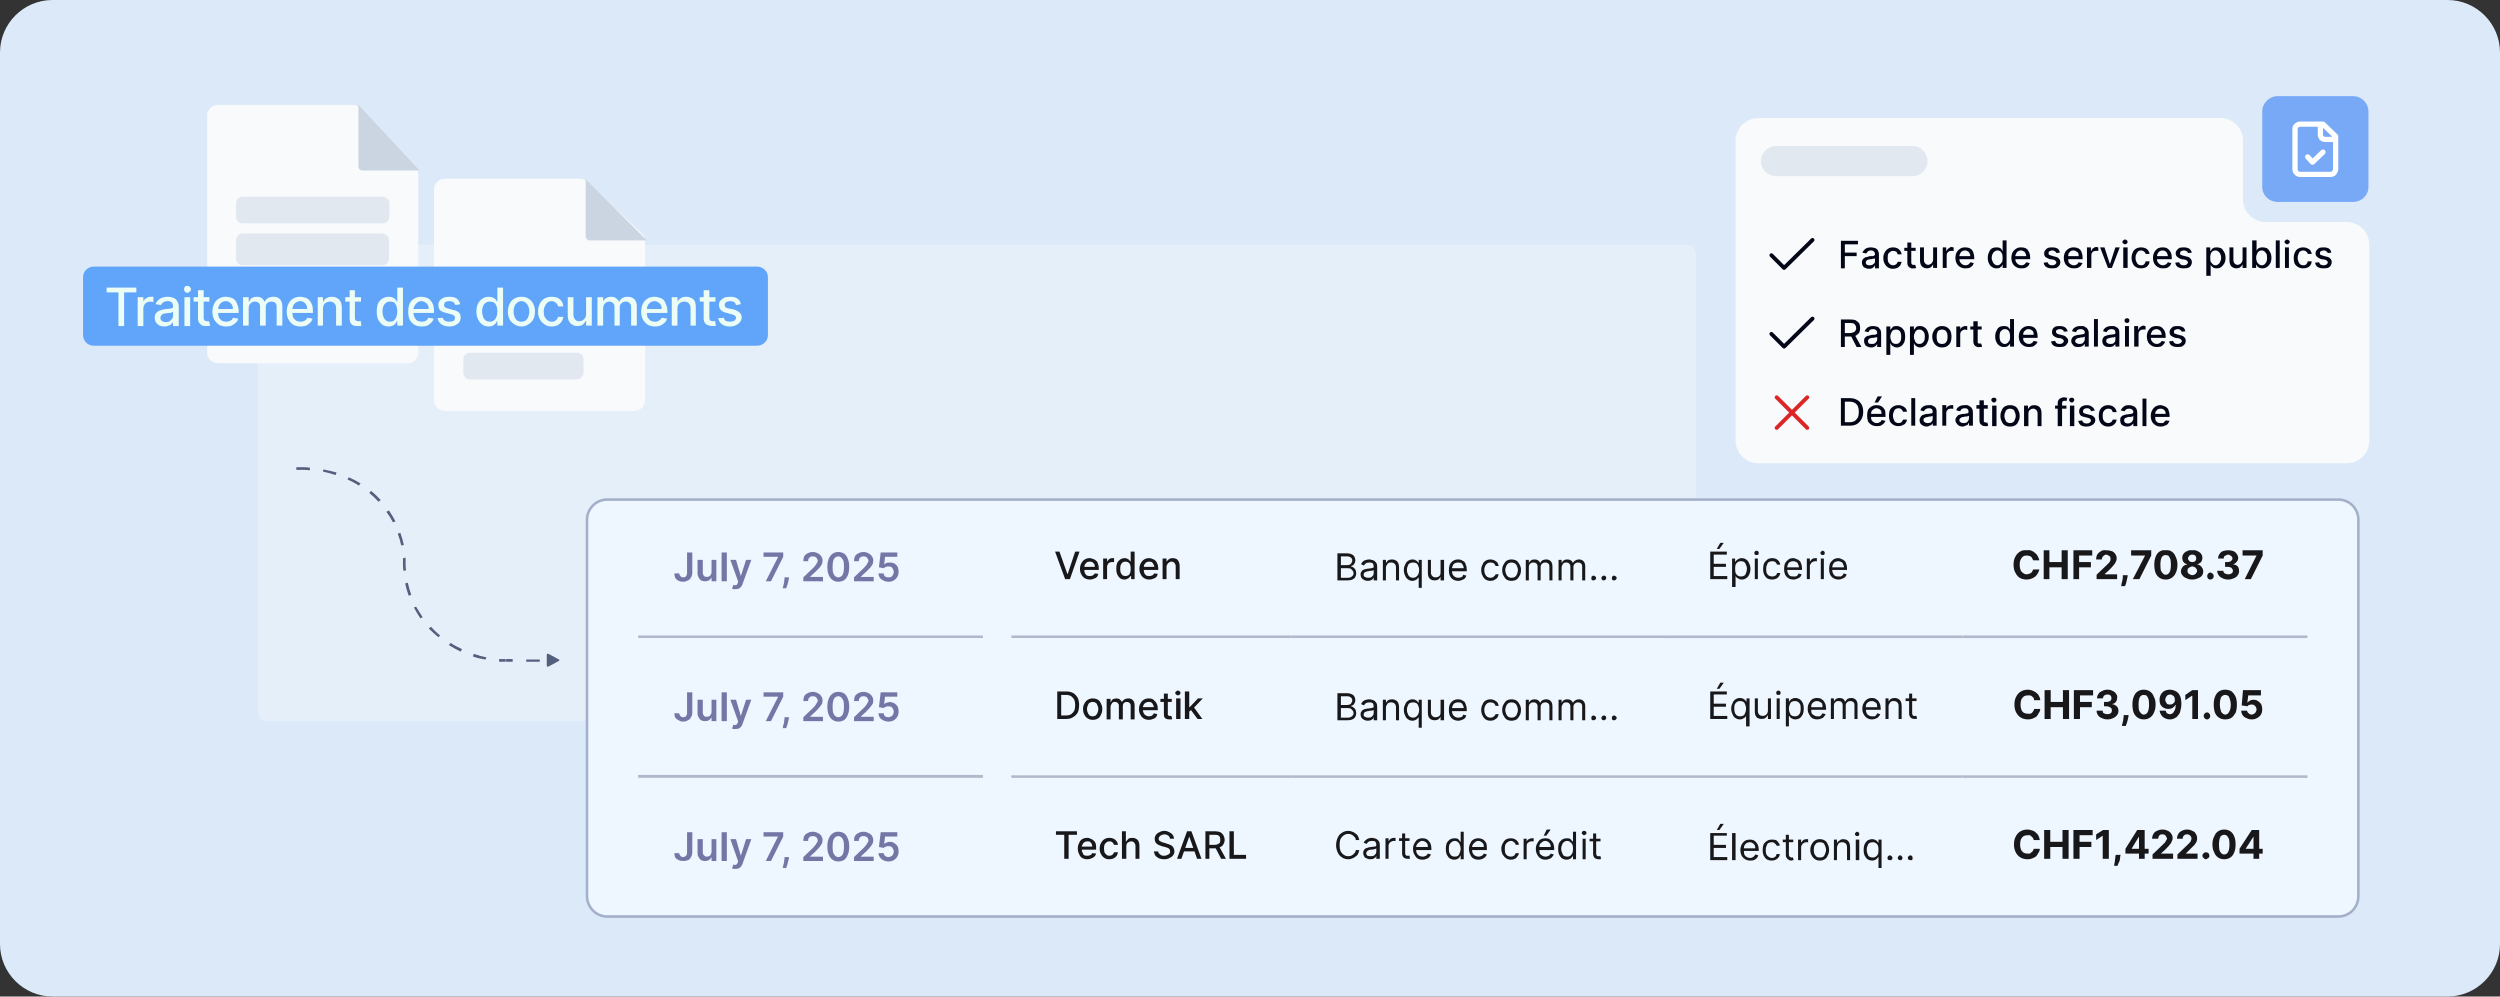 <svg version="1.2" xmlns="http://www.w3.org/2000/svg" viewBox="0 0 572 228" width="572" height="228">
	<rect x="0" y="0" width="572" height="228" fill="#333333" stroke="none"/>
	<title>1</title>
	<defs>
		<clipPath clipPathUnits="userSpaceOnUse" id="cp1">
			<path d="m134 118.92c0-2.72 2.2-4.92 4.92-4.92h396.11c2.72 0 4.92 2.2 4.92 4.92v86.12c0 2.72-2.2 4.92-4.92 4.92h-396.11c-2.72 0-4.92-2.2-4.92-4.92z"/>
		</clipPath>
		<clipPath clipPathUnits="userSpaceOnUse" id="cp2">
			<path d="m146 114h381.95v95.96h-381.95z"/>
		</clipPath>
		<clipPath clipPathUnits="userSpaceOnUse" id="cp3">
			<path d="m146 113.98h85.36v96h-85.36z"/>
		</clipPath>
		<clipPath clipPathUnits="userSpaceOnUse" id="cp4">
			<path d="m146 113.98h78.94v31.99h-78.94z"/>
		</clipPath>
		<clipPath clipPathUnits="userSpaceOnUse" id="cp5">
			<path d="m146 145.97h78.94v31.99h-78.94z"/>
		</clipPath>
		<clipPath clipPathUnits="userSpaceOnUse" id="cp6">
			<path d="m231.36 113.98h64v96h-64z"/>
		</clipPath>
		<clipPath clipPathUnits="userSpaceOnUse" id="cp7">
			<path d="m231.36 113.98h64v32h-64z"/>
		</clipPath>
		<clipPath clipPathUnits="userSpaceOnUse" id="cp8">
			<path d="m231.36 145.98h64v32h-64z"/>
		</clipPath>
		<clipPath clipPathUnits="userSpaceOnUse" id="cp9">
			<path d="m295.36 113.98h85.36v96h-85.36z"/>
		</clipPath>
		<clipPath clipPathUnits="userSpaceOnUse" id="cp10">
			<path d="m295.36 113.98h86v32h-86z"/>
		</clipPath>
		<clipPath clipPathUnits="userSpaceOnUse" id="cp11">
			<path d="m295.36 145.98h86v32h-86z"/>
		</clipPath>
		<clipPath clipPathUnits="userSpaceOnUse" id="cp12">
			<path d="m380.73 114h68.28v95.96h-68.28z"/>
		</clipPath>
		<clipPath clipPathUnits="userSpaceOnUse" id="cp13">
			<path d="m380.73 114h68.28v31.99h-68.28z"/>
		</clipPath>
		<clipPath clipPathUnits="userSpaceOnUse" id="cp14">
			<path d="m380.73 145.99h68.28v31.99h-68.28z"/>
		</clipPath>
		<clipPath clipPathUnits="userSpaceOnUse" id="cp15">
			<path d="m449.01 114h78.94v95.96h-78.94z"/>
		</clipPath>
		<clipPath clipPathUnits="userSpaceOnUse" id="cp16">
			<path d="m449.01 114h78.94v31.99h-78.94z"/>
		</clipPath>
		<clipPath clipPathUnits="userSpaceOnUse" id="cp17">
			<path d="m449.01 145.99h78.94v31.99h-78.94z"/>
		</clipPath>
		<clipPath clipPathUnits="userSpaceOnUse" id="cp18">
			<path d="m522.8 27.2h13.86v13.85h-13.86z"/>
		</clipPath>
	</defs>
	<style>
		.s0 { fill: #dce9f8 } 
		.s1 { opacity: .26;fill: #ffffff } 
		.s2 { fill: #eef6ff } 
		.s3 { fill: #b0b9cb } 
		.s4 { fill: #7477a6 } 
		.s5 { fill: #18181b } 
		.s6 { fill: none;stroke: #a3b0ca;stroke-width: .6 } 
		.s7 { fill: #f8fafc } 
		.s8 { fill: #cbd5e1 } 
		.s9 { fill: #e2e8f0 } 
		.s10 { fill: #60a5fa } 
		.s11 { fill: #ecfdf5 } 
		.s12 { fill: #545e7d } 
		.s13 { fill: none;stroke: #020617;stroke-linecap: round;stroke-linejoin: round;stroke-width: .9 } 
		.s14 { fill: #020617 } 
		.s15 { fill: none;stroke: #dc2626;stroke-linecap: round;stroke-linejoin: round;stroke-width: .9 } 
		.s16 { opacity: .59;fill: #327df6 } 
		.s17 { fill: none;stroke: #ffffff;stroke-linecap: round;stroke-linejoin: round;stroke-width: 1.2 } 
	</style>
	<path class="s0" d="m0 12c0-6.6 5.4-12 12-12h548c6.6 0 12 5.4 12 12v204c0 6.6-5.4 12-12 12h-548c-6.6 0-12-5.4-12-12z"/>
	<path class="s1" d="m59 58c0-1.1 0.9-2 2-2h325c1.1 0 2 0.9 2 2v105c0 1.1-0.9 2-2 2h-325c-1.1 0-2-0.9-2-2z"/>
	<g>
		<g id="Clip-Path" clip-path="url(#cp1)">
			<g>
				<path class="s2" d="m134 118.9c0-2.7 2.2-4.9 4.9-4.9h396.1c2.7 0 5 2.2 5 4.9v86.1c0 2.8-2.3 5-5 5h-396.1c-2.7 0-4.9-2.2-4.9-5z"/>
				<g id="Clip-Path" clip-path="url(#cp2)">
					<g>
						<g id="Clip-Path" clip-path="url(#cp3)">
							<g>
								<g id="Clip-Path" clip-path="url(#cp4)">
									<path class="s3" d="m224.9 146v-0.6h-78.9v0.6 0.6h78.9z"/>
								</g>
								<path class="s4" d="m157.2 126.4h1.2v4.6q0 0.7-0.3 1.1-0.2 0.5-0.7 0.7-0.5 0.3-1.1 0.3-0.6 0-1-0.2-0.5-0.2-0.8-0.7-0.2-0.4-0.2-1h1.1q0 0.3 0.2 0.5 0.1 0.2 0.3 0.3 0.2 0.1 0.4 0.1 0.3 0 0.5-0.1 0.2-0.2 0.3-0.4 0.1-0.2 0.1-0.6zm5.6 4.5v-2.8h1.1v4.9h-1.1v-0.9q-0.2 0.4-0.6 0.7-0.4 0.2-0.9 0.2-0.5 0-0.9-0.2-0.3-0.2-0.5-0.6-0.3-0.4-0.3-1v-3.1h1.2v2.9q0 0.5 0.3 0.8 0.2 0.2 0.6 0.2 0.3 0 0.5-0.1 0.3-0.1 0.4-0.4 0.2-0.2 0.2-0.6zm3.5-4.5v6.6h-1.2v-6.6zm1.9 8.4q-0.2 0-0.4 0-0.2 0-0.3-0.1l0.3-0.9q0.2 0.1 0.4 0.1 0.2 0 0.4-0.1 0.1-0.2 0.2-0.4l0.1-0.3-1.8-5h1.3l1.1 3.7 1.2-3.7h1.2l-2 5.5q-0.1 0.4-0.3 0.6-0.2 0.3-0.6 0.5-0.3 0.1-0.8 0.1zm7-1.8l2.8-5.5v-0.1h-3.3v-1h4.5v1l-2.8 5.6zm5.3-0.9v0.3q-0.1 0.4-0.2 0.9-0.1 0.4-0.2 0.7-0.2 0.4-0.2 0.6h-0.8q0-0.2 0.1-0.5 0.1-0.4 0.2-0.8 0-0.4 0.1-0.9v-0.3zm3.3 0.9v-0.9l2.3-2.2q0.3-0.3 0.5-0.6 0.2-0.2 0.3-0.5 0.2-0.2 0.2-0.5 0-0.3-0.2-0.5-0.1-0.3-0.4-0.4-0.2-0.1-0.5-0.1-0.4 0-0.6 0.1-0.2 0.2-0.4 0.4-0.1 0.3-0.1 0.6h-1.1q0-0.6 0.2-1.1 0.3-0.5 0.8-0.7 0.5-0.3 1.2-0.3 0.6 0 1.1 0.3 0.5 0.2 0.8 0.7 0.3 0.4 0.3 0.9 0 0.4-0.1 0.8-0.2 0.3-0.5 0.8-0.4 0.4-1 1l-1.2 1.1v0.1h2.9v1zm8 0.1q-0.8 0-1.3-0.4-0.6-0.4-0.9-1.2-0.3-0.7-0.3-1.8 0-1.1 0.3-1.8 0.3-0.8 0.9-1.2 0.5-0.4 1.3-0.4 0.8 0 1.4 0.4 0.5 0.4 0.8 1.2 0.3 0.7 0.3 1.8 0 1.1-0.3 1.9-0.3 0.7-0.8 1.1-0.6 0.4-1.4 0.4zm0-1q0.6 0 1-0.6 0.3-0.6 0.3-1.8 0-0.8-0.1-1.3-0.2-0.5-0.5-0.8-0.3-0.3-0.7-0.3-0.6 0-1 0.6-0.3 0.6-0.3 1.8 0 0.8 0.1 1.3 0.2 0.6 0.5 0.8 0.3 0.3 0.7 0.3zm3.6 0.9v-0.9l2.3-2.2q0.3-0.3 0.5-0.6 0.2-0.2 0.3-0.5 0.2-0.2 0.2-0.5 0-0.3-0.2-0.5-0.1-0.3-0.4-0.4-0.2-0.1-0.5-0.1-0.4 0-0.6 0.1-0.2 0.2-0.4 0.4-0.1 0.3-0.1 0.6h-1.1q0-0.6 0.2-1.1 0.3-0.5 0.8-0.7 0.5-0.3 1.2-0.3 0.6 0 1.1 0.3 0.5 0.2 0.8 0.7 0.3 0.4 0.3 0.9 0 0.4-0.1 0.8-0.2 0.3-0.5 0.8-0.4 0.4-1 1l-1.2 1.1v0.1h2.9v1zm7.9 0.1q-0.7 0-1.2-0.3-0.5-0.2-0.8-0.6-0.3-0.5-0.3-1h1.2q0 0.4 0.3 0.7 0.3 0.2 0.8 0.2 0.3 0 0.6-0.1 0.3-0.2 0.4-0.5 0.2-0.3 0.2-0.6 0-0.4-0.2-0.7-0.1-0.3-0.4-0.5-0.3-0.1-0.7-0.1-0.3 0-0.5 0.1-0.3 0.1-0.5 0.3l-1.1-0.2 0.4-3.4h3.8v1h-2.8l-0.2 1.8q0.2-0.3 0.5-0.4 0.4-0.1 0.8-0.1 0.6 0 1 0.2 0.5 0.3 0.8 0.8 0.2 0.5 0.2 1.1 0 0.7-0.3 1.2-0.3 0.5-0.8 0.8-0.5 0.3-1.2 0.3z"/>
								<g id="Clip-Path" clip-path="url(#cp5)">
									<path class="s3" d="m224.9 178v-0.7h-78.9v0.7 0.6h78.9z"/>
								</g>
								<path class="s4" d="m157.2 158.4h1.2v4.6q0 0.7-0.3 1.1-0.2 0.5-0.7 0.7-0.5 0.3-1.1 0.3-0.6 0-1-0.3-0.5-0.2-0.8-0.6-0.2-0.4-0.2-1h1.1q0 0.3 0.2 0.5 0.1 0.2 0.3 0.3 0.2 0.1 0.4 0.1 0.3 0 0.5-0.1 0.2-0.2 0.3-0.4 0.1-0.2 0.1-0.6zm5.6 4.5v-2.8h1.1v4.9h-1.1v-0.9q-0.2 0.4-0.6 0.7-0.4 0.2-0.9 0.2-0.5 0-0.9-0.2-0.3-0.2-0.5-0.6-0.3-0.4-0.3-1v-3.1h1.2v2.9q0 0.5 0.3 0.8 0.2 0.2 0.6 0.2 0.3 0 0.5-0.1 0.3-0.1 0.4-0.4 0.2-0.2 0.2-0.6zm3.5-4.5v6.6h-1.2v-6.6zm1.9 8.4q-0.2 0-0.4 0-0.2-0.1-0.3-0.1l0.3-0.9q0.2 0.1 0.4 0.1 0.2 0 0.4-0.2 0.1-0.1 0.2-0.4l0.1-0.2-1.8-5h1.3l1.1 3.7 1.2-3.7h1.2l-2 5.5q-0.1 0.4-0.3 0.6-0.2 0.3-0.6 0.5-0.3 0.1-0.8 0.1zm7-1.8l2.8-5.5v-0.1h-3.3v-1h4.5v1l-2.8 5.6zm5.3-0.9v0.3q-0.1 0.4-0.2 0.8-0.1 0.5-0.2 0.8-0.2 0.4-0.2 0.6h-0.8q0-0.2 0.1-0.6 0.1-0.3 0.2-0.7 0-0.4 0.1-0.9v-0.3zm3.3 0.9v-0.9l2.3-2.2q0.3-0.3 0.5-0.6 0.2-0.3 0.3-0.5 0.2-0.2 0.2-0.5 0-0.3-0.2-0.5-0.1-0.3-0.4-0.4-0.2-0.1-0.5-0.1-0.4 0-0.6 0.1-0.2 0.2-0.4 0.4-0.1 0.2-0.1 0.6h-1.1q0-0.6 0.2-1.1 0.3-0.5 0.8-0.7 0.5-0.3 1.2-0.3 0.6 0 1.1 0.3 0.5 0.2 0.8 0.7 0.3 0.4 0.3 0.9 0 0.4-0.1 0.8-0.2 0.3-0.5 0.7-0.4 0.5-1 1.1l-1.2 1.1v0.1h2.9v1zm8 0.1q-0.8 0-1.3-0.4-0.6-0.4-0.9-1.2-0.3-0.7-0.3-1.8 0-1.1 0.3-1.8 0.3-0.8 0.9-1.2 0.5-0.4 1.3-0.4 0.8 0 1.4 0.4 0.5 0.4 0.8 1.2 0.3 0.7 0.3 1.8 0 1.1-0.3 1.8-0.3 0.8-0.8 1.2-0.6 0.4-1.4 0.4zm0-1q0.6 0 1-0.6 0.3-0.6 0.3-1.8 0-0.8-0.1-1.3-0.2-0.5-0.5-0.8-0.3-0.3-0.7-0.3-0.6 0-1 0.6-0.3 0.6-0.3 1.8 0 0.8 0.1 1.3 0.2 0.6 0.5 0.8 0.3 0.3 0.7 0.3zm3.6 0.9v-0.9l2.3-2.2q0.3-0.3 0.5-0.6 0.2-0.3 0.3-0.5 0.2-0.2 0.2-0.5 0-0.3-0.2-0.5-0.1-0.3-0.4-0.4-0.2-0.1-0.5-0.1-0.4 0-0.6 0.1-0.2 0.2-0.4 0.4-0.1 0.2-0.1 0.6h-1.1q0-0.6 0.2-1.1 0.3-0.5 0.8-0.7 0.5-0.3 1.2-0.3 0.6 0 1.1 0.3 0.5 0.2 0.8 0.7 0.3 0.4 0.3 0.9 0 0.4-0.1 0.8-0.2 0.3-0.5 0.7-0.4 0.5-1 1.1l-1.2 1.1v0.1h2.9v1zm7.9 0.1q-0.7 0-1.2-0.3-0.5-0.2-0.8-0.6-0.3-0.5-0.3-1h1.2q0 0.4 0.3 0.7 0.3 0.2 0.8 0.2 0.3 0 0.6-0.2 0.3-0.1 0.4-0.4 0.2-0.3 0.2-0.7 0-0.3-0.2-0.6-0.1-0.3-0.4-0.5-0.3-0.1-0.7-0.1-0.3 0-0.5 0.1-0.3 0.1-0.5 0.3l-1.1-0.2 0.4-3.4h3.8v1h-2.8l-0.2 1.7q0.2-0.2 0.5-0.3 0.4-0.1 0.8-0.2 0.6 0.1 1 0.3 0.5 0.3 0.8 0.8 0.2 0.5 0.2 1.1 0 0.7-0.3 1.2-0.3 0.5-0.8 0.8-0.5 0.3-1.2 0.3z"/>
								<path class="s4" d="m157.2 190.4h1.2v4.6q0 0.6-0.3 1.1-0.2 0.5-0.7 0.7-0.5 0.2-1.1 0.2-0.6 0-1-0.2-0.5-0.2-0.8-0.6-0.2-0.4-0.2-1h1.1q0 0.3 0.2 0.5 0.1 0.2 0.3 0.3 0.2 0.1 0.4 0.1 0.3 0 0.5-0.2 0.2-0.1 0.3-0.3 0.1-0.2 0.1-0.6zm5.6 4.5v-2.9h1.1v5h-1.1v-0.9q-0.2 0.4-0.6 0.7-0.4 0.2-0.9 0.2-0.5 0-0.9-0.2-0.3-0.2-0.5-0.6-0.3-0.4-0.3-1v-3.2h1.2v3q0 0.5 0.3 0.7 0.2 0.3 0.6 0.3 0.3 0 0.5-0.1 0.3-0.1 0.4-0.4 0.2-0.2 0.2-0.6zm3.5-4.5v6.6h-1.2v-6.6zm1.9 8.4q-0.2 0-0.4 0-0.2-0.1-0.3-0.1l0.3-0.9q0.2 0.1 0.4 0.1 0.2 0 0.4-0.2 0.1-0.1 0.2-0.4l0.1-0.2-1.8-5.1h1.3l1.1 3.8 1.2-3.8h1.2l-2 5.6q-0.1 0.3-0.3 0.6-0.2 0.3-0.6 0.5-0.3 0.1-0.8 0.1zm7-1.8l2.8-5.6h-3.3v-1h4.5v1l-2.8 5.6zm5.3-0.9v0.3q-0.1 0.4-0.2 0.8-0.1 0.5-0.2 0.8-0.2 0.4-0.2 0.6h-0.8q0-0.2 0.1-0.6 0.1-0.3 0.2-0.7 0-0.4 0.1-0.9v-0.3zm3.3 0.9v-0.9l2.3-2.2q0.3-0.4 0.5-0.6 0.2-0.3 0.3-0.5 0.2-0.2 0.2-0.5 0-0.3-0.2-0.6-0.1-0.2-0.4-0.3-0.2-0.1-0.5-0.1-0.4 0-0.6 0.1-0.2 0.1-0.4 0.4-0.1 0.2-0.1 0.6h-1.1q0-0.7 0.2-1.1 0.3-0.5 0.8-0.7 0.5-0.3 1.2-0.3 0.6 0 1.1 0.3 0.5 0.2 0.8 0.6 0.3 0.5 0.3 1 0 0.4-0.1 0.7-0.2 0.4-0.5 0.8-0.4 0.5-1 1.1l-1.2 1.1v0.1h2.9v1zm8 0.1q-0.8 0-1.3-0.4-0.6-0.4-0.9-1.2-0.3-0.7-0.3-1.8 0-1.1 0.3-1.8 0.3-0.8 0.9-1.2 0.5-0.4 1.3-0.4 0.8 0 1.4 0.4 0.5 0.4 0.8 1.2 0.3 0.7 0.3 1.8 0 1.1-0.3 1.8-0.3 0.8-0.8 1.2-0.6 0.4-1.4 0.4zm0-1q0.6 0 1-0.6 0.3-0.6 0.3-1.8 0-0.8-0.1-1.3-0.2-0.6-0.5-0.8-0.3-0.3-0.7-0.3-0.6 0-1 0.6-0.3 0.6-0.3 1.8 0 0.8 0.1 1.3 0.2 0.5 0.5 0.8 0.3 0.3 0.7 0.3zm3.6 0.9v-0.9l2.3-2.2q0.3-0.4 0.5-0.6 0.2-0.3 0.3-0.5 0.2-0.2 0.2-0.5 0-0.3-0.2-0.6-0.1-0.2-0.4-0.3-0.2-0.1-0.5-0.1-0.4 0-0.6 0.1-0.2 0.1-0.4 0.4-0.1 0.2-0.1 0.6h-1.1q0-0.7 0.2-1.1 0.3-0.5 0.8-0.7 0.5-0.3 1.2-0.3 0.6 0 1.1 0.3 0.5 0.2 0.8 0.6 0.3 0.5 0.3 1 0 0.4-0.1 0.7-0.2 0.4-0.5 0.8-0.4 0.5-1 1.1l-1.2 1.1v0.1h2.9v1zm7.9 0.1q-0.7 0-1.2-0.3-0.5-0.2-0.8-0.7-0.3-0.4-0.3-0.9h1.2q0 0.4 0.3 0.6 0.3 0.3 0.8 0.3 0.3 0 0.6-0.2 0.3-0.1 0.4-0.4 0.2-0.3 0.2-0.7 0-0.3-0.2-0.6-0.1-0.3-0.4-0.5-0.3-0.1-0.7-0.1-0.3 0-0.5 0.1-0.3 0.1-0.5 0.3l-1.1-0.2 0.4-3.4h3.8v1h-2.8l-0.2 1.7q0.2-0.2 0.5-0.3 0.4-0.2 0.8-0.2 0.6 0 1 0.3 0.5 0.3 0.8 0.8 0.2 0.5 0.2 1.1 0 0.7-0.3 1.2-0.3 0.5-0.8 0.8-0.5 0.3-1.2 0.3z"/>
							</g>
						</g>
						<g id="Clip-Path" clip-path="url(#cp6)">
							<g>
								<g id="Clip-Path" clip-path="url(#cp7)">
									<path class="s3" d="m295.4 146v-0.6h-64v0.6 0.6h64z"/>
								</g>
								<path class="s5" d="m242.4 126.2l1.8 5.1h0.1l1.7-5.1h1l-2.2 6.3h-1.1l-2.3-6.3zm7 6.4q-0.7 0-1.2-0.3-0.5-0.3-0.8-0.9-0.3-0.5-0.3-1.2 0-0.8 0.3-1.3 0.3-0.6 0.8-0.9 0.5-0.3 1.1-0.3 0.4 0 0.8 0.2 0.4 0.1 0.7 0.4 0.3 0.2 0.4 0.7 0.2 0.4 0.2 1.1v0.3h-3.7v-0.7h2.8q0-0.3-0.1-0.6-0.2-0.3-0.5-0.5-0.2-0.1-0.6-0.1-0.4 0-0.7 0.2-0.2 0.2-0.4 0.5-0.1 0.3-0.1 0.6v0.5q0 0.5 0.1 0.8 0.2 0.4 0.5 0.6 0.3 0.1 0.7 0.1 0.2 0 0.5-0.1 0.2 0 0.3-0.2 0.2-0.1 0.3-0.3l0.8 0.1q-0.1 0.4-0.3 0.7-0.3 0.3-0.7 0.4-0.4 0.2-0.9 0.2zm3-0.1v-4.7h0.9v0.7q0.2-0.3 0.5-0.6 0.3-0.2 0.7-0.2 0.1 0 0.2 0 0.2 0 0.2 0v0.9q0 0-0.2 0-0.1 0-0.3 0-0.3 0-0.5 0.1-0.3 0.1-0.4 0.4-0.2 0.2-0.2 0.5v2.9zm4.9 0.1q-0.6 0-1-0.3-0.4-0.3-0.7-0.9-0.2-0.5-0.2-1.3 0-0.7 0.2-1.3 0.3-0.5 0.7-0.8 0.5-0.3 1-0.3 0.5 0 0.7 0.2 0.3 0.1 0.4 0.3 0.2 0.2 0.3 0.3v-2.3h0.9v6.3h-0.8v-0.7h-0.1q-0.1 0.1-0.3 0.3-0.1 0.2-0.4 0.3-0.3 0.2-0.7 0.2zm0.2-0.8q0.4 0 0.7-0.2 0.3-0.2 0.4-0.6 0.1-0.4 0.1-0.9 0-0.5-0.1-0.8-0.1-0.4-0.4-0.6-0.3-0.2-0.7-0.2-0.4 0-0.7 0.2-0.2 0.2-0.4 0.6-0.1 0.4-0.1 0.8 0 0.5 0.1 0.9 0.2 0.4 0.4 0.6 0.3 0.2 0.7 0.2zm5.5 0.8q-0.7 0-1.2-0.3-0.5-0.3-0.8-0.9-0.3-0.5-0.3-1.2 0-0.8 0.3-1.3 0.3-0.6 0.8-0.9 0.5-0.3 1.1-0.3 0.4 0 0.8 0.2 0.4 0.1 0.7 0.4 0.2 0.2 0.4 0.7 0.2 0.4 0.2 1.1v0.3h-3.7v-0.7h2.8q0-0.3-0.2-0.6-0.1-0.3-0.4-0.5-0.2-0.1-0.6-0.1-0.4 0-0.7 0.2-0.2 0.2-0.4 0.5-0.1 0.3-0.1 0.6v0.5q0 0.5 0.1 0.8 0.2 0.4 0.5 0.6 0.3 0.1 0.7 0.1 0.2 0 0.5-0.1 0.2 0 0.3-0.2 0.2-0.1 0.3-0.3l0.8 0.1q-0.1 0.4-0.3 0.7-0.3 0.3-0.7 0.4-0.4 0.2-0.9 0.2zm3.9-2.9v2.8h-0.9v-4.7h0.9v0.7q0.2-0.3 0.6-0.6 0.3-0.2 0.8-0.2 0.5 0 0.9 0.2 0.3 0.2 0.5 0.6 0.2 0.4 0.2 1v3h-0.9v-2.9q0-0.5-0.3-0.8-0.2-0.3-0.7-0.3-0.3 0-0.5 0.2-0.3 0.1-0.4 0.4-0.2 0.2-0.2 0.6z"/>
								<g id="Clip-Path" clip-path="url(#cp8)">
									<path class="s3" d="m295.4 178v-0.6h-64v0.6 0.6h64z"/>
								</g>
								<path class="s5" d="m243.9 164.5h-2v-6.3h2.1q0.9 0 1.6 0.4 0.6 0.4 1 1.1 0.3 0.7 0.3 1.6 0 1-0.3 1.7-0.4 0.7-1.1 1.1-0.6 0.4-1.6 0.4zm-1.1-0.8h1.1q0.7 0 1.2-0.3 0.4-0.3 0.7-0.8 0.2-0.5 0.2-1.3 0-0.7-0.2-1.2-0.3-0.5-0.7-0.8-0.5-0.3-1.2-0.3h-1.1zm7.2 1q-0.6 0-1.1-0.3-0.5-0.3-0.8-0.9-0.3-0.5-0.3-1.3 0-0.7 0.3-1.2 0.3-0.6 0.8-0.9 0.5-0.3 1.1-0.3 0.7 0 1.2 0.3 0.5 0.3 0.7 0.9 0.3 0.5 0.3 1.2 0 0.8-0.3 1.3-0.2 0.6-0.7 0.9-0.5 0.3-1.2 0.3zm0-0.8q0.4 0 0.7-0.2 0.3-0.3 0.4-0.6 0.2-0.4 0.2-0.9 0-0.4-0.2-0.8-0.1-0.4-0.4-0.6-0.3-0.2-0.7-0.2-0.4 0-0.7 0.2-0.3 0.2-0.4 0.6-0.2 0.4-0.2 0.8 0 0.5 0.2 0.9 0.1 0.3 0.4 0.6 0.3 0.2 0.7 0.2zm3.2 0.7v-4.7h0.9v0.7h0.1q0.1-0.4 0.4-0.6 0.4-0.2 0.8-0.2 0.5 0 0.8 0.2 0.3 0.3 0.5 0.6 0.2-0.3 0.6-0.6 0.4-0.2 0.9-0.2 0.6 0 1 0.4 0.4 0.4 0.4 1.2v3.2h-0.9v-3.1q0-0.5-0.3-0.7-0.2-0.2-0.6-0.2-0.4 0-0.7 0.3-0.2 0.2-0.2 0.7v3h-0.9v-3.2q0-0.3-0.3-0.6-0.2-0.2-0.6-0.2-0.3 0-0.5 0.1-0.2 0.2-0.3 0.4-0.2 0.3-0.2 0.6v2.9zm9.7 0.1q-0.7 0-1.2-0.3-0.5-0.3-0.8-0.9-0.3-0.5-0.3-1.2 0-0.8 0.3-1.3 0.3-0.6 0.8-0.9 0.5-0.3 1.1-0.3 0.4 0 0.8 0.1 0.4 0.2 0.6 0.5 0.3 0.2 0.5 0.7 0.2 0.4 0.2 1.1v0.3h-3.7v-0.7h2.8q0-0.3-0.2-0.6-0.1-0.3-0.4-0.5-0.2-0.1-0.6-0.1-0.4 0-0.7 0.2-0.2 0.1-0.4 0.4-0.2 0.3-0.2 0.7v0.5q0 0.5 0.2 0.8 0.2 0.4 0.5 0.5 0.3 0.2 0.7 0.2 0.2 0 0.5-0.1 0.2 0 0.3-0.2 0.2-0.1 0.3-0.4l0.8 0.2q-0.1 0.4-0.3 0.7-0.3 0.3-0.7 0.4-0.4 0.2-0.9 0.2zm5.2-4.8v0.7h-2.6v-0.7zm-1.8-1.2h0.9v4.5q0 0.3 0 0.4 0.1 0.1 0.3 0.2 0.1 0 0.2 0 0.1 0 0.2 0 0.1 0 0.1 0l0.2 0.7q-0.1 0.1-0.2 0.1-0.2 0-0.4 0-0.3 0-0.7-0.1-0.3-0.1-0.5-0.4-0.1-0.3-0.1-0.7zm2.8 5.8v-4.7h1v4.7zm0.4-5.4q-0.2 0-0.4-0.2-0.2-0.1-0.2-0.4 0-0.2 0.2-0.3 0.2-0.2 0.4-0.2 0.3 0 0.4 0.2 0.2 0.1 0.2 0.3 0 0.3-0.2 0.4-0.1 0.2-0.4 0.2zm2.5 3.8v-1.1h0.2l1.9-2h1.1l-2.2 2.3h-0.1zm-0.9 1.6v-6.3h1v6.3zm2.9 0l-1.7-2.3 0.7-0.6 2.1 2.9z"/>
								<path class="s5" d="m241.6 191v-0.8h4.8v0.8h-1.9v5.5h-1v-5.5zm7.2 5.6q-0.7 0-1.2-0.3-0.5-0.3-0.7-0.9-0.3-0.5-0.3-1.2 0-0.8 0.3-1.3 0.2-0.6 0.7-0.9 0.5-0.3 1.2-0.3 0.4 0 0.7 0.2 0.4 0.1 0.7 0.4 0.3 0.2 0.5 0.7 0.1 0.4 0.1 1.1v0.3h-3.7v-0.7h2.8q0-0.3-0.1-0.6-0.2-0.3-0.4-0.5-0.3-0.1-0.6-0.1-0.4 0-0.7 0.2-0.3 0.2-0.4 0.5-0.2 0.3-0.2 0.6v0.5q0 0.5 0.2 0.8 0.1 0.4 0.4 0.6 0.3 0.1 0.7 0.1 0.3 0 0.5-0.1 0.2 0 0.4-0.2 0.1-0.1 0.2-0.3l0.9 0.1q-0.1 0.4-0.4 0.7-0.3 0.3-0.7 0.4-0.4 0.2-0.9 0.2zm5 0q-0.7 0-1.1-0.3-0.5-0.3-0.8-0.9-0.3-0.5-0.3-1.2 0-0.8 0.3-1.3 0.3-0.6 0.8-0.9 0.5-0.3 1.1-0.3 0.6 0 1 0.2 0.4 0.2 0.7 0.6 0.2 0.3 0.3 0.8h-0.9q-0.1-0.3-0.4-0.6-0.2-0.2-0.7-0.2-0.3 0-0.6 0.2-0.3 0.2-0.5 0.6-0.1 0.3-0.1 0.8 0 0.5 0.1 0.9 0.2 0.4 0.5 0.6 0.2 0.2 0.6 0.2 0.3 0 0.5-0.1 0.2-0.1 0.4-0.3 0.1-0.2 0.2-0.4h0.9q-0.1 0.5-0.3 0.8-0.3 0.4-0.7 0.6-0.4 0.2-1 0.2zm3.9-2.9v2.8h-1v-6.3h0.9v2.3h0.1q0.2-0.3 0.5-0.6 0.3-0.2 0.9-0.2 0.5 0 0.8 0.2 0.4 0.2 0.6 0.6 0.2 0.4 0.2 1v3h-0.9v-2.9q0-0.5-0.3-0.8-0.2-0.3-0.7-0.3-0.3 0-0.6 0.2-0.3 0.1-0.4 0.4-0.1 0.2-0.1 0.6zm10-1.8q-0.1-0.5-0.4-0.7-0.4-0.3-0.9-0.3-0.4 0-0.7 0.2-0.3 0.1-0.4 0.3-0.2 0.2-0.2 0.5 0 0.2 0.1 0.4 0.1 0.1 0.3 0.2 0.2 0.1 0.4 0.2 0.2 0.1 0.4 0.1l0.6 0.2q0.3 0.1 0.6 0.2 0.3 0.1 0.6 0.3 0.3 0.2 0.4 0.5 0.2 0.3 0.2 0.8 0 0.5-0.3 0.9-0.3 0.4-0.8 0.6-0.5 0.3-1.2 0.3-0.7 0-1.2-0.2-0.6-0.3-0.9-0.7-0.2-0.4-0.3-0.9h1q0 0.3 0.2 0.5 0.2 0.2 0.5 0.4 0.3 0.1 0.7 0.1 0.4 0 0.7-0.2 0.3-0.1 0.5-0.3 0.2-0.3 0.1-0.6 0-0.2-0.1-0.4-0.2-0.2-0.4-0.3-0.3-0.1-0.6-0.2l-0.8-0.2q-0.7-0.2-1.2-0.6-0.4-0.4-0.4-1.1 0-0.5 0.3-0.9 0.3-0.4 0.8-0.6 0.5-0.3 1.1-0.3 0.6 0 1.1 0.3 0.5 0.2 0.8 0.6 0.3 0.4 0.3 0.9zm2.6 4.6h-1l2.3-6.3h1l2.3 6.3h-1l-1.8-5.1zm0.1-2.5h3.3v0.8h-3.3zm5.4 2.5v-6.3h2.2q0.7 0 1.2 0.2 0.5 0.3 0.7 0.7 0.3 0.5 0.3 1.1 0 0.5-0.3 1-0.2 0.4-0.7 0.6-0.5 0.3-1.2 0.3h-1.7v-0.8h1.6q0.5 0 0.8-0.2 0.3-0.1 0.4-0.3 0.1-0.3 0.1-0.6 0-0.4-0.1-0.7-0.1-0.2-0.4-0.4-0.3-0.1-0.8-0.1h-1.2v5.5zm3.1-2.9l1.6 2.9h-1.1l-1.5-2.9zm2.4 2.9v-6.3h1v5.4h2.8v0.9z"/>
							</g>
						</g>
						<g id="Clip-Path" clip-path="url(#cp9)">
							<g>
								<g id="Clip-Path" clip-path="url(#cp10)">
									<path class="s3" d="m381.4 146v-0.6h-86v0.6 0.6h86z"/>
								</g>
								<path class="s5" d="m306 132.8v-6.2h2.2q0.6 0 1 0.2 0.5 0.2 0.7 0.6 0.2 0.4 0.2 0.8 0 0.4-0.2 0.7-0.1 0.3-0.3 0.4-0.3 0.2-0.5 0.2v0.1q0.2 0 0.5 0.2 0.3 0.2 0.5 0.5 0.2 0.4 0.2 0.9 0 0.4-0.2 0.8-0.2 0.4-0.7 0.6-0.4 0.2-1.2 0.2zm0.8-0.6h1.5q0.7 0 1-0.3 0.4-0.3 0.4-0.7 0-0.4-0.2-0.6-0.2-0.3-0.5-0.5-0.3-0.1-0.7-0.1h-1.5zm0-2.9h1.4q0.3 0 0.6-0.1 0.3-0.1 0.4-0.4 0.2-0.2 0.2-0.5 0-0.5-0.3-0.7-0.3-0.3-0.9-0.3h-1.4zm6.1 3.6q-0.4 0-0.8-0.2-0.4-0.2-0.6-0.5-0.2-0.3-0.2-0.8 0-0.4 0.2-0.6 0.1-0.3 0.4-0.4 0.3-0.2 0.6-0.2 0.3-0.1 0.6-0.1 0.5-0.1 0.7-0.1 0.3-0.1 0.4-0.1 0.1-0.1 0.1-0.3 0-0.4-0.2-0.7-0.3-0.2-0.7-0.2-0.6 0-0.9 0.2-0.3 0.2-0.4 0.5l-0.7-0.3q0.2-0.4 0.5-0.7 0.3-0.2 0.7-0.3 0.4-0.1 0.7-0.1 0.3 0 0.5 0.1 0.3 0 0.6 0.2 0.3 0.2 0.5 0.5 0.2 0.3 0.2 0.9v3.1h-0.8v-0.7q-0.1 0.2-0.2 0.4-0.2 0.1-0.5 0.3-0.3 0.1-0.7 0.1zm0.1-0.7q0.4 0 0.7-0.1 0.3-0.2 0.5-0.5 0.1-0.2 0.1-0.5v-0.7q0 0.1-0.2 0.1-0.1 0.1-0.3 0.1-0.2 0-0.4 0-0.2 0.1-0.3 0.1-0.3 0-0.5 0.1-0.3 0.1-0.4 0.2-0.2 0.2-0.2 0.5 0 0.4 0.3 0.5 0.3 0.2 0.7 0.2zm4.1-2.3v2.9h-0.7v-4.7h0.7v0.7q0.2-0.3 0.5-0.6 0.4-0.2 0.9-0.2 0.5 0 0.8 0.2 0.4 0.2 0.6 0.6 0.2 0.4 0.2 1v3h-0.7v-3q0-0.5-0.3-0.8-0.3-0.3-0.8-0.3-0.3 0-0.6 0.1-0.3 0.2-0.4 0.5-0.2 0.2-0.2 0.6zm7.5 4.6v-2.4q-0.1 0.1-0.3 0.3-0.1 0.2-0.4 0.3-0.3 0.2-0.7 0.2-0.6 0-1-0.3-0.5-0.3-0.7-0.9-0.3-0.5-0.3-1.3 0-0.7 0.3-1.2 0.2-0.6 0.7-0.9 0.4-0.3 1-0.3 0.5 0 0.7 0.2 0.3 0.1 0.4 0.3 0.2 0.2 0.3 0.3v-0.7h0.7v6.4zm-1.3-2.3q0.4 0 0.7-0.2 0.3-0.2 0.5-0.6 0.2-0.4 0.2-1 0-0.5-0.2-0.9-0.1-0.4-0.4-0.6-0.3-0.2-0.8-0.2-0.4 0-0.8 0.2-0.3 0.2-0.4 0.6-0.2 0.4-0.2 0.9 0 0.5 0.2 0.9 0.1 0.4 0.5 0.7 0.3 0.2 0.7 0.2zm6.3-1.3v-2.8h0.8v4.7h-0.8v-0.8q-0.2 0.3-0.5 0.6-0.4 0.2-0.9 0.2-0.4 0-0.8-0.2-0.3-0.2-0.5-0.5-0.2-0.4-0.2-1v-3h0.7v2.9q0 0.5 0.3 0.8 0.3 0.3 0.7 0.3 0.3 0 0.6-0.1 0.3-0.1 0.5-0.4 0.1-0.3 0.1-0.7zm4.1 2q-0.7 0-1.2-0.3-0.5-0.3-0.8-0.9-0.2-0.5-0.2-1.2 0-0.8 0.2-1.3 0.3-0.6 0.8-0.9 0.5-0.3 1.1-0.3 0.4 0 0.7 0.1 0.4 0.2 0.7 0.4 0.3 0.3 0.4 0.8 0.2 0.4 0.2 1.1v0.3h-3.6v-0.7h2.9q0-0.4-0.2-0.7-0.1-0.3-0.4-0.5-0.3-0.1-0.7-0.1-0.4 0-0.8 0.2-0.3 0.2-0.4 0.5-0.2 0.4-0.2 0.8v0.4q0 0.5 0.2 0.9 0.2 0.3 0.5 0.5 0.3 0.2 0.8 0.2 0.2 0 0.5-0.1 0.2 0 0.4-0.2 0.1-0.2 0.2-0.4l0.7 0.2q-0.1 0.3-0.3 0.6-0.3 0.3-0.7 0.4-0.4 0.2-0.8 0.2zm7.3 0q-0.6 0-1.1-0.3-0.5-0.4-0.7-0.9-0.3-0.5-0.3-1.3 0-0.7 0.3-1.2 0.2-0.6 0.7-0.9 0.5-0.3 1.1-0.3 0.5 0 0.9 0.2 0.4 0.2 0.7 0.5 0.2 0.3 0.3 0.8h-0.7q-0.1-0.3-0.4-0.6-0.3-0.2-0.8-0.2-0.4 0-0.7 0.2-0.3 0.2-0.5 0.6-0.2 0.4-0.2 0.9 0 0.6 0.2 1 0.2 0.4 0.5 0.6 0.3 0.2 0.7 0.2 0.3 0 0.5-0.1 0.3-0.1 0.4-0.3 0.2-0.1 0.3-0.4h0.7q-0.1 0.4-0.3 0.8-0.3 0.3-0.7 0.5-0.3 0.2-0.9 0.2zm4.8 0q-0.6 0-1.1-0.3-0.4-0.3-0.7-0.9-0.3-0.5-0.3-1.3 0-0.7 0.3-1.2 0.3-0.6 0.7-0.9 0.5-0.3 1.1-0.3 0.7 0 1.2 0.3 0.4 0.3 0.7 0.9 0.3 0.5 0.3 1.2 0 0.8-0.3 1.3-0.3 0.6-0.7 0.9-0.5 0.3-1.2 0.3zm0-0.7q0.5 0 0.8-0.2 0.4-0.3 0.5-0.7 0.2-0.4 0.2-0.9 0-0.4-0.2-0.8-0.1-0.4-0.5-0.7-0.3-0.2-0.8-0.2-0.4 0-0.7 0.2-0.4 0.3-0.5 0.7-0.2 0.4-0.2 0.8 0 0.5 0.2 0.9 0.1 0.4 0.5 0.7 0.3 0.2 0.7 0.2zm3.3 0.6v-4.7h0.7v0.7q0.2-0.4 0.5-0.6 0.3-0.2 0.8-0.2 0.5 0 0.8 0.2 0.3 0.2 0.5 0.6 0.2-0.4 0.5-0.6 0.4-0.2 0.9-0.2 0.6 0 1 0.4 0.4 0.4 0.4 1.2v3.2h-0.7v-3.2q0-0.5-0.3-0.7-0.2-0.2-0.6-0.2-0.5 0-0.8 0.3-0.3 0.3-0.3 0.7v3.1h-0.7v-3.2q0-0.4-0.3-0.7-0.2-0.2-0.6-0.2-0.3 0-0.6 0.1-0.2 0.2-0.4 0.4-0.1 0.3-0.1 0.6v3zm7.5 0v-4.7h0.7v0.7q0.2-0.4 0.5-0.6 0.3-0.2 0.8-0.2 0.5 0 0.8 0.2 0.3 0.2 0.5 0.6 0.2-0.4 0.6-0.6 0.3-0.2 0.8-0.2 0.6 0 1 0.4 0.4 0.4 0.4 1.2v3.2h-0.7v-3.2q0-0.5-0.3-0.7-0.2-0.2-0.6-0.2-0.5 0-0.8 0.3-0.3 0.3-0.3 0.7v3.1h-0.7v-3.2q0-0.4-0.3-0.7-0.2-0.2-0.6-0.2-0.3 0-0.6 0.1-0.2 0.2-0.3 0.4-0.2 0.3-0.2 0.6v3zm8 0q-0.2 0-0.4-0.1-0.1-0.2-0.1-0.4 0-0.3 0.1-0.4 0.2-0.2 0.4-0.2 0.2 0 0.4 0.2 0.2 0.1 0.2 0.4 0 0.1-0.1 0.2-0.1 0.2-0.2 0.2-0.1 0.1-0.3 0.1zm2.4 0q-0.3 0-0.4-0.1-0.2-0.2-0.2-0.4 0-0.3 0.2-0.4 0.1-0.2 0.4-0.2 0.2 0 0.4 0.2 0.1 0.1 0.1 0.4 0 0.1-0.1 0.2 0 0.2-0.2 0.2-0.1 0.1-0.2 0.1zm2.3 0q-0.2 0-0.4-0.1-0.1-0.2-0.1-0.4 0-0.3 0.1-0.4 0.2-0.2 0.4-0.2 0.2 0 0.4 0.2 0.2 0.1 0.2 0.4 0 0.1-0.1 0.2-0.1 0.2-0.2 0.2-0.1 0.1-0.3 0.1z"/>
								<g id="Clip-Path" clip-path="url(#cp11)">
									<path class="s3" d="m381.4 178v-0.6h-86v0.6 0.6h86z"/>
								</g>
								<path class="s5" d="m306 164.8v-6.2h2.2q0.6 0 1 0.2 0.5 0.2 0.7 0.6 0.2 0.4 0.2 0.8 0 0.4-0.2 0.7-0.1 0.3-0.3 0.4-0.3 0.2-0.5 0.2v0.1q0.2 0 0.5 0.2 0.3 0.2 0.5 0.5 0.2 0.4 0.2 0.9 0 0.4-0.2 0.8-0.2 0.4-0.7 0.6-0.4 0.2-1.2 0.2zm0.8-0.6h1.5q0.7 0 1-0.3 0.4-0.3 0.4-0.7 0-0.4-0.2-0.6-0.2-0.3-0.5-0.5-0.3-0.1-0.7-0.1h-1.5zm0-2.9h1.4q0.3 0 0.6-0.1 0.3-0.1 0.4-0.4 0.2-0.2 0.2-0.5 0-0.5-0.3-0.7-0.3-0.3-0.9-0.3h-1.4zm6.1 3.6q-0.4 0-0.8-0.2-0.4-0.2-0.6-0.5-0.2-0.3-0.2-0.8 0-0.4 0.2-0.6 0.1-0.3 0.4-0.4 0.3-0.2 0.6-0.2 0.3-0.1 0.6-0.1 0.5-0.1 0.7-0.1 0.3-0.1 0.4-0.1 0.1-0.1 0.1-0.3 0-0.4-0.2-0.7-0.3-0.2-0.7-0.2-0.6 0-0.9 0.2-0.3 0.2-0.4 0.5l-0.7-0.3q0.2-0.4 0.5-0.7 0.3-0.2 0.7-0.3 0.4-0.1 0.7-0.1 0.3 0 0.5 0.1 0.3 0 0.6 0.2 0.3 0.2 0.5 0.5 0.2 0.3 0.2 0.9v3.1h-0.8v-0.7q-0.1 0.2-0.2 0.4-0.2 0.1-0.5 0.3-0.3 0.1-0.7 0.1zm0.1-0.7q0.4 0 0.7-0.1 0.3-0.2 0.5-0.5 0.1-0.2 0.1-0.5v-0.7q0 0.1-0.2 0.1-0.1 0.1-0.3 0.1-0.2 0-0.4 0-0.2 0.1-0.3 0.1-0.3 0-0.5 0.1-0.3 0.1-0.4 0.2-0.2 0.2-0.2 0.5 0 0.4 0.3 0.5 0.3 0.2 0.7 0.2zm4.1-2.3v2.9h-0.7v-4.7h0.7v0.7q0.2-0.3 0.5-0.6 0.4-0.2 0.9-0.2 0.5 0 0.8 0.2 0.4 0.2 0.6 0.6 0.2 0.4 0.2 1v3h-0.7v-3q0-0.5-0.3-0.8-0.3-0.3-0.8-0.3-0.3 0-0.6 0.1-0.3 0.2-0.4 0.5-0.2 0.2-0.2 0.6zm7.5 4.6v-2.4q-0.1 0.1-0.3 0.3-0.1 0.2-0.4 0.3-0.3 0.2-0.7 0.2-0.6 0-1-0.3-0.5-0.3-0.7-0.9-0.3-0.5-0.3-1.3 0-0.7 0.3-1.2 0.2-0.6 0.7-0.9 0.4-0.3 1-0.3 0.5 0 0.7 0.2 0.3 0.1 0.4 0.3 0.2 0.2 0.3 0.3v-0.7h0.7v6.4zm-1.3-2.3q0.4 0 0.7-0.2 0.3-0.2 0.5-0.6 0.2-0.4 0.2-1 0-0.5-0.2-0.9-0.1-0.4-0.4-0.6-0.3-0.2-0.8-0.2-0.4 0-0.8 0.2-0.3 0.2-0.4 0.6-0.2 0.4-0.2 0.9 0 0.5 0.2 0.9 0.1 0.4 0.5 0.7 0.3 0.2 0.7 0.2zm6.3-1.3v-2.8h0.8v4.7h-0.8v-0.8q-0.2 0.3-0.5 0.6-0.4 0.2-0.9 0.2-0.4 0-0.8-0.2-0.3-0.2-0.5-0.5-0.2-0.4-0.2-1v-3h0.7v2.9q0 0.5 0.3 0.8 0.3 0.3 0.7 0.3 0.3 0 0.6-0.1 0.3-0.1 0.5-0.4 0.1-0.3 0.1-0.7zm4.1 2q-0.7 0-1.2-0.3-0.5-0.3-0.8-0.9-0.2-0.5-0.2-1.2 0-0.8 0.2-1.3 0.3-0.6 0.8-0.9 0.5-0.3 1.1-0.3 0.4 0 0.7 0.1 0.4 0.2 0.7 0.4 0.3 0.3 0.4 0.8 0.2 0.4 0.2 1.1v0.3h-3.6v-0.7h2.9q0-0.4-0.2-0.7-0.1-0.3-0.4-0.5-0.3-0.1-0.7-0.1-0.4 0-0.8 0.2-0.3 0.2-0.4 0.5-0.2 0.4-0.2 0.8v0.4q0 0.5 0.2 0.9 0.2 0.3 0.5 0.5 0.3 0.2 0.8 0.2 0.2 0 0.5-0.1 0.2 0 0.4-0.2 0.1-0.2 0.2-0.4l0.7 0.2q-0.1 0.3-0.3 0.6-0.3 0.3-0.7 0.4-0.4 0.2-0.8 0.2zm7.3 0q-0.6 0-1.1-0.3-0.5-0.4-0.7-0.9-0.3-0.5-0.3-1.3 0-0.7 0.3-1.2 0.2-0.6 0.7-0.9 0.5-0.3 1.1-0.3 0.5 0 0.9 0.2 0.4 0.2 0.7 0.5 0.2 0.3 0.3 0.8h-0.7q-0.1-0.3-0.4-0.6-0.3-0.2-0.8-0.2-0.4 0-0.7 0.2-0.3 0.2-0.5 0.6-0.2 0.4-0.2 0.9 0 0.6 0.2 1 0.2 0.4 0.5 0.6 0.3 0.2 0.7 0.2 0.3 0 0.5-0.1 0.3-0.1 0.4-0.3 0.2-0.1 0.3-0.4h0.7q-0.1 0.4-0.3 0.8-0.3 0.3-0.7 0.5-0.3 0.2-0.9 0.2zm4.8 0q-0.6 0-1.1-0.3-0.4-0.3-0.7-0.9-0.3-0.5-0.3-1.3 0-0.7 0.3-1.2 0.3-0.6 0.7-0.9 0.5-0.3 1.1-0.3 0.7 0 1.2 0.3 0.4 0.3 0.7 0.9 0.3 0.5 0.3 1.2 0 0.8-0.3 1.3-0.3 0.6-0.7 0.9-0.5 0.3-1.2 0.3zm0-0.7q0.5 0 0.8-0.2 0.4-0.3 0.5-0.7 0.2-0.4 0.2-0.9 0-0.4-0.2-0.8-0.1-0.4-0.5-0.7-0.3-0.2-0.8-0.2-0.4 0-0.7 0.2-0.4 0.3-0.5 0.7-0.2 0.4-0.2 0.8 0 0.5 0.2 0.9 0.1 0.4 0.5 0.7 0.3 0.2 0.7 0.2zm3.3 0.6v-4.7h0.7v0.7q0.2-0.4 0.5-0.6 0.3-0.2 0.8-0.2 0.5 0 0.8 0.2 0.3 0.2 0.5 0.6 0.2-0.4 0.5-0.6 0.4-0.2 0.9-0.2 0.6 0 1 0.4 0.4 0.4 0.4 1.2v3.2h-0.7v-3.2q0-0.5-0.3-0.7-0.2-0.2-0.6-0.2-0.5 0-0.8 0.3-0.3 0.3-0.3 0.7v3.1h-0.7v-3.2q0-0.4-0.3-0.7-0.2-0.2-0.6-0.2-0.3 0-0.6 0.1-0.2 0.2-0.4 0.4-0.1 0.3-0.1 0.6v3zm7.5 0v-4.7h0.7v0.7q0.2-0.4 0.5-0.6 0.3-0.2 0.8-0.2 0.5 0 0.8 0.2 0.3 0.2 0.5 0.6 0.2-0.4 0.6-0.6 0.3-0.2 0.8-0.2 0.6 0 1 0.4 0.4 0.4 0.4 1.2v3.2h-0.7v-3.2q0-0.5-0.3-0.7-0.2-0.2-0.6-0.2-0.5 0-0.8 0.3-0.3 0.3-0.3 0.7v3.1h-0.7v-3.2q0-0.4-0.3-0.7-0.2-0.2-0.6-0.2-0.3 0-0.6 0.1-0.2 0.2-0.3 0.4-0.2 0.3-0.2 0.6v3zm8 0q-0.2 0-0.4-0.1-0.1-0.2-0.1-0.4 0-0.3 0.1-0.4 0.2-0.2 0.4-0.2 0.2 0 0.4 0.2 0.2 0.1 0.2 0.4 0 0.1-0.1 0.2-0.1 0.2-0.2 0.2-0.1 0.1-0.3 0.1zm2.4 0q-0.3 0-0.4-0.1-0.2-0.2-0.2-0.4 0-0.3 0.2-0.4 0.1-0.2 0.4-0.2 0.2 0 0.4 0.2 0.1 0.1 0.1 0.4 0 0.1-0.1 0.2 0 0.2-0.2 0.2-0.1 0.1-0.2 0.1zm2.3 0q-0.2 0-0.4-0.1-0.1-0.2-0.1-0.4 0-0.3 0.1-0.4 0.2-0.2 0.4-0.2 0.2 0 0.4 0.2 0.2 0.1 0.2 0.4 0 0.1-0.1 0.2-0.1 0.2-0.2 0.2-0.1 0.1-0.3 0.1z"/>
								<path class="s5" d="m311 192.2h-0.8q0-0.4-0.2-0.6-0.2-0.2-0.4-0.4-0.2-0.2-0.5-0.3-0.3-0.1-0.6-0.1-0.6 0-1 0.3-0.5 0.3-0.8 0.9-0.2 0.5-0.2 1.4 0 0.8 0.2 1.3 0.3 0.6 0.8 0.9 0.4 0.3 1 0.3 0.3 0 0.6-0.1 0.3-0.1 0.5-0.3 0.2-0.2 0.4-0.4 0.2-0.3 0.2-0.6h0.8q-0.1 0.5-0.3 0.9-0.2 0.4-0.6 0.6-0.3 0.3-0.7 0.4-0.4 0.2-0.9 0.2-0.8 0-1.4-0.4-0.7-0.4-1-1.1-0.4-0.8-0.4-1.7 0-1 0.4-1.8 0.3-0.7 1-1.1 0.6-0.4 1.4-0.4 0.5 0 0.9 0.2 0.4 0.1 0.7 0.4 0.4 0.2 0.6 0.6 0.2 0.4 0.3 0.9zm2.5 4.4q-0.4 0-0.8-0.2-0.4-0.1-0.6-0.5-0.2-0.3-0.2-0.8 0-0.4 0.2-0.6 0.1-0.3 0.4-0.4 0.3-0.1 0.6-0.2 0.3-0.1 0.6-0.1 0.5-0.1 0.7-0.1 0.3 0 0.4-0.1 0.1-0.1 0.1-0.3 0-0.4-0.2-0.7-0.2-0.2-0.7-0.2-0.6 0-0.9 0.2-0.3 0.2-0.4 0.5l-0.7-0.3q0.2-0.4 0.5-0.6 0.3-0.3 0.7-0.4 0.4-0.1 0.7-0.1 0.3 0 0.5 0.1 0.3 0 0.6 0.2 0.3 0.2 0.5 0.5 0.2 0.3 0.2 0.9v3.1h-0.8v-0.7q-0.1 0.2-0.2 0.4-0.2 0.1-0.5 0.3-0.3 0.1-0.7 0.1zm0.1-0.7q0.4 0 0.7-0.1 0.3-0.2 0.5-0.5 0.1-0.2 0.1-0.5v-0.7q0 0.1-0.2 0.1-0.1 0.1-0.3 0.1-0.2 0-0.4 0.1-0.2 0-0.3 0-0.3 0-0.5 0.1-0.3 0.1-0.4 0.3-0.2 0.1-0.2 0.4 0 0.4 0.3 0.6 0.3 0.1 0.7 0.1zm3.4 0.6v-4.7h0.7v0.7q0.2-0.4 0.5-0.6 0.3-0.2 0.8-0.2 0 0 0.1 0 0.2 0 0.2 0v0.8q0-0.1-0.1-0.1-0.2 0-0.3 0-0.4 0-0.6 0.2-0.3 0.1-0.4 0.3-0.2 0.3-0.2 0.6v3zm5.5-4.7v0.6h-2.4v-0.6zm-1.7-1.1h0.7v4.4q0 0.3 0.1 0.5 0.1 0.1 0.2 0.2 0.2 0 0.3 0 0.2 0 0.2 0 0.1 0 0.2 0l0.1 0.7q-0.1 0-0.2 0-0.1 0-0.3 0-0.3 0-0.6-0.1-0.3-0.1-0.5-0.4-0.2-0.3-0.2-0.7zm4.7 6q-0.7 0-1.2-0.3-0.4-0.3-0.7-0.9-0.3-0.5-0.3-1.3 0-0.7 0.3-1.2 0.3-0.6 0.7-0.9 0.5-0.3 1.1-0.3 0.4 0 0.8 0.1 0.3 0.1 0.6 0.4 0.3 0.3 0.5 0.7 0.2 0.5 0.2 1.1v0.4h-3.7v-0.7h2.9q0-0.4-0.1-0.7-0.2-0.3-0.5-0.5-0.3-0.2-0.7-0.2-0.4 0-0.7 0.3-0.3 0.2-0.5 0.5-0.2 0.3-0.2 0.7v0.5q0 0.5 0.2 0.9 0.2 0.3 0.5 0.5 0.4 0.2 0.8 0.2 0.3 0 0.5-0.1 0.3-0.1 0.4-0.2 0.2-0.2 0.3-0.4l0.7 0.2q-0.1 0.3-0.4 0.6-0.2 0.3-0.6 0.4-0.4 0.2-0.9 0.2zm7.3 0q-0.6 0-1.1-0.3-0.4-0.3-0.7-0.9-0.2-0.5-0.2-1.3 0-0.7 0.2-1.3 0.3-0.5 0.7-0.8 0.5-0.3 1.1-0.3 0.4 0 0.7 0.1 0.3 0.2 0.4 0.4 0.1 0.2 0.2 0.3h0.1v-2.3h0.7v6.3h-0.7v-0.8h-0.1q-0.1 0.2-0.2 0.4-0.1 0.2-0.4 0.3-0.3 0.2-0.7 0.2zm0.1-0.7q0.4 0 0.7-0.2 0.3-0.3 0.4-0.7 0.2-0.4 0.2-0.9 0-0.5-0.2-0.9-0.1-0.4-0.4-0.6-0.3-0.3-0.7-0.3-0.5 0-0.8 0.3-0.3 0.2-0.5 0.6-0.1 0.4-0.1 0.9 0 0.5 0.1 0.9 0.2 0.4 0.5 0.7 0.3 0.2 0.8 0.2zm5.4 0.7q-0.7 0-1.2-0.3-0.5-0.3-0.7-0.9-0.3-0.5-0.3-1.3 0-0.7 0.3-1.2 0.2-0.6 0.7-0.9 0.5-0.3 1.1-0.3 0.4 0 0.7 0.1 0.4 0.1 0.7 0.4 0.3 0.3 0.5 0.7 0.1 0.5 0.1 1.1v0.4h-3.6v-0.7h2.9q0-0.4-0.1-0.7-0.2-0.3-0.5-0.5-0.3-0.2-0.7-0.2-0.4 0-0.7 0.3-0.3 0.2-0.5 0.5-0.2 0.3-0.2 0.7v0.5q0 0.5 0.2 0.9 0.2 0.3 0.5 0.5 0.4 0.2 0.8 0.2 0.3 0 0.5-0.1 0.2-0.1 0.4-0.2 0.2-0.2 0.3-0.4l0.7 0.2q-0.1 0.3-0.4 0.6-0.3 0.3-0.6 0.4-0.4 0.2-0.9 0.2zm7.4 0q-0.7 0-1.2-0.4-0.4-0.3-0.7-0.8-0.3-0.6-0.3-1.3 0-0.7 0.3-1.2 0.3-0.6 0.7-0.9 0.5-0.3 1.2-0.3 0.5 0 0.9 0.2 0.4 0.2 0.6 0.5 0.3 0.3 0.3 0.8h-0.7q-0.1-0.4-0.4-0.6-0.3-0.3-0.7-0.3-0.4 0-0.8 0.3-0.3 0.2-0.5 0.6-0.1 0.4-0.1 0.9 0 0.6 0.1 1 0.2 0.4 0.5 0.6 0.3 0.2 0.8 0.2 0.3 0 0.5-0.1 0.2-0.1 0.4-0.3 0.1-0.2 0.2-0.4h0.7q0 0.4-0.3 0.7-0.2 0.4-0.6 0.6-0.4 0.2-0.9 0.2zm2.9-0.1v-4.7h0.7v0.7q0.1-0.4 0.5-0.6 0.3-0.2 0.7-0.2 0.1 0 0.2 0 0.2 0 0.2 0v0.7q0 0-0.1 0-0.2 0-0.3 0-0.4 0-0.6 0.1-0.3 0.2-0.5 0.4-0.1 0.3-0.1 0.6v3zm5 0.1q-0.7 0-1.1-0.3-0.5-0.3-0.8-0.9-0.3-0.5-0.3-1.3 0-0.7 0.3-1.2 0.3-0.6 0.7-0.9 0.5-0.3 1.2-0.3 0.3 0 0.7 0.1 0.3 0.1 0.6 0.4 0.3 0.3 0.5 0.7 0.2 0.5 0.2 1.1v0.4h-3.6v-0.7h2.8q0-0.4-0.1-0.7-0.2-0.3-0.5-0.5-0.3-0.2-0.6-0.2-0.5 0-0.8 0.3-0.3 0.2-0.5 0.5-0.1 0.3-0.1 0.7v0.5q0 0.5 0.1 0.9 0.2 0.3 0.6 0.5 0.3 0.2 0.7 0.2 0.3 0 0.5-0.1 0.3-0.1 0.4-0.2 0.2-0.2 0.3-0.4l0.7 0.2q-0.1 0.3-0.4 0.6-0.2 0.3-0.6 0.4-0.4 0.2-0.9 0.2zm-0.4-5.5l0.7-1.4h0.9l-1 1.4zm5.3 5.5q-0.6 0-1.1-0.3-0.4-0.3-0.7-0.9-0.2-0.5-0.2-1.3 0-0.7 0.2-1.3 0.3-0.5 0.7-0.8 0.5-0.3 1.1-0.3 0.5 0 0.7 0.1 0.3 0.2 0.4 0.4 0.2 0.2 0.3 0.3v-2.3h0.7v6.3h-0.7v-0.8q-0.1 0.2-0.3 0.4-0.1 0.2-0.4 0.3-0.3 0.2-0.7 0.2zm0.1-0.7q0.4 0 0.7-0.2 0.3-0.3 0.5-0.7 0.1-0.4 0.1-0.9 0-0.5-0.1-0.9-0.2-0.4-0.5-0.6-0.3-0.3-0.7-0.3-0.5 0-0.8 0.3-0.3 0.2-0.4 0.6-0.2 0.4-0.2 0.9 0 0.5 0.2 0.9 0.1 0.4 0.4 0.7 0.3 0.2 0.8 0.2zm3.5 0.6v-4.7h0.7v4.7zm0.3-5.5q-0.2 0-0.3-0.2-0.2-0.1-0.2-0.3 0-0.2 0.2-0.4 0.1-0.1 0.3-0.1 0.3 0 0.4 0.1 0.2 0.2 0.2 0.4 0 0.2-0.2 0.3-0.1 0.2-0.4 0.2zm3.8 0.8v0.6h-2.5v-0.6zm-1.7-1.2h0.7v4.5q0 0.3 0.1 0.5 0.1 0.1 0.2 0.2 0.2 0 0.4 0 0.1 0 0.1 0 0.1 0 0.2 0l0.1 0.6q-0.1 0.1-0.2 0.1-0.1 0-0.3 0-0.3 0-0.6-0.1-0.3-0.1-0.5-0.4-0.2-0.3-0.2-0.7z"/>
							</g>
						</g>
						<g id="Clip-Path" clip-path="url(#cp12)">
							<g>
								<g id="Clip-Path" clip-path="url(#cp13)">
									<path class="s3" d="m449 146v-0.6h-68.3v0.6 0.6h68.3z"/>
								</g>
								<path class="s5" d="m391.3 132.5v-6.3h3.8v0.7h-3v2.1h2.8v0.7h-2.8v2.1h3.1v0.7zm1.5-6.9l0.8-1.4h0.8l-1 1.4zm3.5 8.7v-6.5h0.7v0.7h0.1q0.1-0.1 0.2-0.3 0.2-0.2 0.5-0.3 0.2-0.2 0.7-0.2 0.6 0 1 0.3 0.5 0.3 0.7 0.9 0.3 0.5 0.3 1.3 0 0.7-0.3 1.3-0.2 0.5-0.7 0.8-0.4 0.3-1 0.3-0.5 0-0.7-0.2-0.3-0.1-0.5-0.3-0.1-0.2-0.2-0.3v2.5zm0.7-4.2q0 0.6 0.1 1 0.2 0.4 0.5 0.6 0.3 0.2 0.7 0.2 0.5 0 0.8-0.2 0.3-0.2 0.4-0.6 0.2-0.5 0.2-1 0-0.5-0.2-0.8-0.1-0.4-0.4-0.7-0.3-0.2-0.8-0.2-0.4 0-0.7 0.2-0.3 0.2-0.5 0.6-0.1 0.4-0.1 0.9zm4.5 2.4v-4.7h0.7v4.7zm0.4-5.5q-0.2 0-0.4-0.1-0.1-0.2-0.1-0.4 0-0.2 0.1-0.3 0.2-0.2 0.4-0.2 0.2 0 0.4 0.2 0.1 0.1 0.1 0.3 0 0.2-0.1 0.4-0.2 0.1-0.4 0.1zm3.6 5.6q-0.7 0-1.2-0.3-0.4-0.3-0.7-0.9-0.2-0.5-0.2-1.2 0-0.7 0.2-1.3 0.3-0.5 0.8-0.9 0.4-0.3 1.1-0.3 0.5 0 0.9 0.2 0.4 0.2 0.6 0.5 0.3 0.4 0.3 0.8h-0.7q-0.1-0.3-0.4-0.6-0.2-0.2-0.7-0.2-0.4 0-0.8 0.2-0.3 0.2-0.4 0.6-0.2 0.4-0.2 0.9 0 0.6 0.1 1 0.2 0.4 0.5 0.6 0.4 0.2 0.8 0.2 0.3 0 0.5-0.1 0.2-0.1 0.4-0.2 0.1-0.2 0.2-0.5h0.7q0 0.4-0.3 0.8-0.2 0.3-0.6 0.5-0.4 0.2-0.9 0.2zm4.9 0q-0.7 0-1.2-0.3-0.5-0.3-0.8-0.9-0.2-0.5-0.2-1.2 0-0.7 0.2-1.3 0.3-0.5 0.8-0.9 0.4-0.3 1.1-0.3 0.3 0 0.7 0.2 0.4 0.1 0.7 0.4 0.3 0.2 0.4 0.7 0.2 0.4 0.2 1.1v0.3h-3.6v-0.6h2.9q0-0.4-0.2-0.7-0.1-0.4-0.4-0.5-0.3-0.2-0.7-0.2-0.4 0-0.8 0.2-0.3 0.2-0.4 0.5-0.2 0.4-0.2 0.8v0.4q0 0.5 0.2 0.9 0.2 0.4 0.5 0.6 0.3 0.1 0.8 0.1 0.2 0 0.5 0 0.2-0.1 0.4-0.3 0.1-0.1 0.2-0.4l0.7 0.2q-0.1 0.4-0.3 0.6-0.3 0.3-0.7 0.4-0.4 0.2-0.8 0.2zm3-0.1v-4.7h0.7v0.7q0.2-0.3 0.5-0.6 0.3-0.2 0.8-0.2 0 0 0.2 0 0.1 0 0.1 0v0.8q0 0-0.1-0.1-0.1 0-0.3 0-0.3 0-0.6 0.2-0.3 0.1-0.4 0.4-0.2 0.2-0.2 0.5v3zm3.2 0v-4.7h0.7v4.7zm0.4-5.5q-0.2 0-0.3-0.1-0.2-0.2-0.2-0.4 0-0.2 0.2-0.3 0.1-0.2 0.3-0.2 0.2 0 0.4 0.2 0.1 0.1 0.1 0.3 0 0.2-0.1 0.4-0.2 0.1-0.4 0.1zm3.7 5.6q-0.7 0-1.2-0.3-0.5-0.3-0.8-0.9-0.2-0.5-0.2-1.2 0-0.7 0.2-1.3 0.3-0.5 0.8-0.9 0.5-0.3 1.1-0.3 0.4 0 0.7 0.2 0.4 0.1 0.7 0.4 0.3 0.2 0.4 0.7 0.2 0.4 0.2 1.1v0.3h-3.6v-0.6h2.9q0-0.4-0.2-0.7-0.1-0.4-0.4-0.5-0.3-0.2-0.7-0.2-0.4 0-0.8 0.2-0.3 0.2-0.4 0.5-0.2 0.4-0.2 0.8v0.4q0 0.5 0.2 0.9 0.2 0.4 0.5 0.6 0.3 0.1 0.8 0.1 0.2 0 0.5 0 0.2-0.1 0.4-0.3 0.1-0.1 0.2-0.4l0.7 0.2q-0.1 0.4-0.3 0.6-0.3 0.3-0.7 0.4-0.4 0.2-0.8 0.2z"/>
								<g id="Clip-Path" clip-path="url(#cp14)">
									<path class="s3" d="m449 178v-0.6h-68.3v0.6 0.6h68.3z"/>
								</g>
								<path class="s5" d="m391.3 164.5v-6.3h3.8v0.7h-3v2.1h2.8v0.7h-2.8v2.1h3.1v0.7zm1.5-6.9l0.8-1.4h0.8l-1 1.4zm6.7 8.6v-2.4q-0.1 0.1-0.2 0.3-0.2 0.2-0.5 0.3-0.2 0.2-0.7 0.2-0.6 0-1-0.3-0.5-0.3-0.7-0.9-0.3-0.5-0.3-1.3 0-0.7 0.3-1.2 0.2-0.6 0.7-0.9 0.4-0.3 1-0.3 0.5 0 0.8 0.2 0.2 0.1 0.4 0.3 0.1 0.2 0.2 0.3h0.1v-0.7h0.7v6.4zm-1.4-2.3q0.5 0 0.8-0.2 0.3-0.2 0.4-0.6 0.2-0.4 0.2-1 0-0.5-0.2-0.9-0.1-0.4-0.4-0.6-0.3-0.2-0.8-0.2-0.4 0-0.7 0.2-0.3 0.2-0.5 0.6-0.1 0.4-0.1 0.9 0 0.5 0.1 0.9 0.2 0.5 0.5 0.7 0.3 0.2 0.7 0.2zm6.4-1.3v-2.8h0.7v4.7h-0.7v-0.8h-0.1q-0.1 0.3-0.5 0.6-0.3 0.2-0.9 0.2-0.4 0-0.8-0.2-0.3-0.1-0.5-0.5-0.2-0.4-0.2-1v-3h0.7v2.9q0 0.5 0.3 0.8 0.3 0.3 0.8 0.3 0.2 0 0.5-0.1 0.3-0.1 0.5-0.4 0.2-0.3 0.2-0.7zm2 1.9v-4.7h0.7v4.7zm0.4-5.5q-0.2 0-0.4-0.1-0.1-0.2-0.1-0.4 0-0.2 0.1-0.3 0.2-0.2 0.4-0.2 0.2 0 0.4 0.2 0.1 0.1 0.1 0.3 0 0.2-0.1 0.4-0.2 0.1-0.4 0.1zm1.7 7.2v-6.4h0.7v0.7h0.1q0-0.1 0.2-0.3 0.1-0.2 0.4-0.3 0.3-0.2 0.7-0.2 0.6 0 1.1 0.3 0.4 0.3 0.7 0.9 0.2 0.5 0.2 1.2 0 0.8-0.2 1.3-0.3 0.6-0.7 0.9-0.5 0.3-1.1 0.3-0.4 0-0.7-0.2-0.3-0.1-0.4-0.3-0.2-0.2-0.2-0.3h-0.1v2.4zm0.7-4.1q0 0.6 0.2 1 0.1 0.4 0.4 0.6 0.3 0.2 0.8 0.2 0.4 0 0.7-0.2 0.3-0.2 0.5-0.7 0.1-0.4 0.1-0.9 0-0.5-0.1-0.9-0.2-0.4-0.5-0.6-0.3-0.2-0.7-0.2-0.5 0-0.8 0.2-0.3 0.2-0.4 0.6-0.2 0.4-0.2 0.9zm6.5 2.5q-0.7 0-1.2-0.3-0.4-0.3-0.7-0.9-0.3-0.5-0.3-1.2 0-0.8 0.3-1.3 0.3-0.6 0.7-0.9 0.5-0.3 1.1-0.3 0.4 0 0.8 0.1 0.3 0.2 0.6 0.4 0.3 0.3 0.5 0.8 0.2 0.4 0.2 1.1v0.3h-3.7v-0.6h2.9q0-0.4-0.1-0.8-0.2-0.3-0.5-0.4-0.3-0.2-0.7-0.2-0.4 0-0.7 0.2-0.3 0.2-0.5 0.5-0.1 0.4-0.1 0.8v0.4q0 0.5 0.1 0.9 0.2 0.3 0.6 0.5 0.3 0.2 0.7 0.2 0.3 0 0.5 0 0.3-0.1 0.4-0.3 0.2-0.2 0.3-0.4l0.7 0.2q-0.1 0.3-0.4 0.6-0.2 0.3-0.6 0.4-0.4 0.2-0.9 0.2zm3.1-0.1v-4.7h0.7v0.7q0.2-0.4 0.5-0.6 0.3-0.2 0.8-0.2 0.4 0 0.8 0.2 0.3 0.2 0.4 0.6h0.1q0.2-0.3 0.5-0.6 0.4-0.2 0.9-0.2 0.6 0 1 0.4 0.4 0.4 0.4 1.2v3.2h-0.7v-3.2q0-0.5-0.3-0.7-0.3-0.2-0.6-0.2-0.5 0-0.8 0.3-0.3 0.3-0.3 0.7v3.1h-0.7v-3.2q0-0.4-0.3-0.7-0.2-0.2-0.7-0.2-0.2 0-0.5 0.1-0.2 0.2-0.4 0.4-0.1 0.3-0.1 0.6v3zm9.4 0.1q-0.6 0-1.1-0.3-0.5-0.3-0.8-0.9-0.3-0.5-0.3-1.2 0-0.8 0.3-1.3 0.3-0.6 0.8-0.9 0.4-0.3 1.1-0.3 0.3 0 0.7 0.1 0.3 0.2 0.6 0.4 0.3 0.3 0.5 0.8 0.2 0.4 0.2 1.1v0.3h-3.6v-0.6h2.8q0-0.4-0.1-0.8-0.2-0.3-0.5-0.4-0.2-0.2-0.6-0.2-0.5 0-0.8 0.2-0.3 0.2-0.5 0.5-0.1 0.4-0.1 0.8v0.4q0 0.5 0.2 0.9 0.1 0.3 0.5 0.5 0.3 0.2 0.7 0.2 0.3 0 0.6 0 0.2-0.1 0.4-0.3 0.1-0.2 0.2-0.4l0.7 0.2q-0.1 0.3-0.4 0.6-0.2 0.3-0.6 0.4-0.4 0.2-0.9 0.2zm3.8-2.9v2.8h-0.7v-4.7h0.7v0.7q0.2-0.3 0.5-0.6 0.4-0.2 0.9-0.2 0.5 0 0.8 0.2 0.4 0.2 0.6 0.6 0.2 0.4 0.2 1v3h-0.7v-3q0-0.5-0.3-0.8-0.3-0.3-0.8-0.3-0.3 0-0.6 0.1-0.3 0.2-0.4 0.5-0.2 0.2-0.2 0.7zm6.4-1.9v0.6h-2.5v-0.6zm-1.7-1.1h0.7v4.4q0 0.3 0.1 0.5 0.1 0.1 0.2 0.2 0.2 0 0.3 0 0.2 0 0.2 0 0.1 0 0.2 0l0.1 0.7q-0.1 0-0.2 0-0.1 0-0.3 0-0.3 0-0.6-0.1-0.3-0.1-0.5-0.4-0.2-0.3-0.2-0.7z"/>
								<path class="s5" d="m391.3 196.8v-6.2h3.8v0.6h-3v2.1h2.8v0.7h-2.8v2.1h3.1v0.7zm1.5-6.9l0.8-1.4h0.8l-1 1.4zm4.3 0.7v6.2h-0.8v-6.2zm3.3 6.3q-0.6 0-1.1-0.3-0.5-0.3-0.8-0.8-0.3-0.6-0.3-1.3 0-0.7 0.3-1.3 0.3-0.5 0.7-0.8 0.5-0.3 1.2-0.3 0.3 0 0.7 0.1 0.3 0.1 0.6 0.4 0.3 0.3 0.5 0.7 0.2 0.5 0.2 1.1v0.3h-3.6v-0.6h2.8q0-0.4-0.1-0.7-0.2-0.3-0.5-0.5-0.3-0.2-0.6-0.2-0.5 0-0.8 0.2-0.3 0.2-0.5 0.6-0.1 0.3-0.1 0.7v0.4q0 0.5 0.1 0.9 0.2 0.4 0.6 0.6 0.3 0.2 0.7 0.2 0.3 0 0.5-0.1 0.3-0.1 0.4-0.3 0.2-0.1 0.3-0.4l0.7 0.2q-0.1 0.4-0.4 0.7-0.2 0.2-0.6 0.4-0.4 0.1-0.9 0.1zm5 0q-0.7 0-1.2-0.3-0.4-0.3-0.7-0.9-0.2-0.5-0.2-1.2 0-0.7 0.2-1.3 0.3-0.5 0.8-0.8 0.4-0.3 1.1-0.3 0.5 0 0.9 0.1 0.4 0.2 0.6 0.6 0.3 0.3 0.3 0.7h-0.7q-0.1-0.3-0.4-0.5-0.2-0.3-0.7-0.3-0.4 0-0.8 0.2-0.3 0.2-0.4 0.6-0.2 0.4-0.2 1 0 0.5 0.1 0.9 0.2 0.4 0.5 0.6 0.4 0.3 0.8 0.3 0.3 0 0.5-0.1 0.2-0.1 0.4-0.3 0.1-0.2 0.2-0.5h0.7q0 0.5-0.3 0.8-0.2 0.3-0.6 0.5-0.4 0.2-0.9 0.2zm4.9-4.8v0.6h-2.4v-0.6zm-1.7-1.1h0.7v4.5q0 0.3 0.1 0.4 0.1 0.2 0.2 0.2 0.2 0.1 0.3 0.1 0.1 0 0.2 0 0.1 0 0.1-0.1l0.2 0.7q-0.1 0-0.2 0-0.2 0.1-0.4 0.1-0.3 0-0.6-0.2-0.2-0.1-0.4-0.4-0.2-0.2-0.2-0.6zm2.8 5.8v-4.7h0.7v0.7q0.2-0.3 0.5-0.6 0.3-0.2 0.7-0.2 0.1 0 0.2 0 0.2 0 0.2 0v0.8q0 0-0.1-0.1-0.2 0-0.3 0-0.4 0-0.6 0.2-0.3 0.1-0.4 0.4-0.2 0.2-0.2 0.5v3zm5 0.1q-0.7 0-1.1-0.3-0.5-0.3-0.8-0.9-0.3-0.5-0.3-1.2 0-0.8 0.3-1.3 0.3-0.6 0.8-0.9 0.4-0.3 1.1-0.3 0.6 0 1.1 0.3 0.5 0.3 0.7 0.9 0.3 0.5 0.3 1.3 0 0.7-0.3 1.2-0.2 0.6-0.7 0.9-0.5 0.3-1.1 0.3zm0-0.7q0.5 0 0.8-0.2 0.3-0.3 0.4-0.7 0.2-0.4 0.2-0.8 0-0.5-0.2-0.9-0.1-0.4-0.4-0.7-0.3-0.2-0.8-0.2-0.5 0-0.8 0.2-0.3 0.3-0.5 0.7-0.1 0.4-0.1 0.9 0 0.4 0.1 0.8 0.2 0.4 0.5 0.7 0.3 0.2 0.8 0.2zm3.9-2.2v2.8h-0.7v-4.7h0.7v0.7h0.1q0.1-0.3 0.5-0.5 0.3-0.3 0.8-0.3 0.5 0 0.9 0.2 0.3 0.2 0.5 0.6 0.2 0.4 0.2 1v3h-0.7v-2.9q0-0.6-0.3-0.9-0.3-0.3-0.8-0.3-0.3 0-0.6 0.1-0.3 0.2-0.4 0.5-0.2 0.3-0.2 0.7zm4.3 2.8v-4.7h0.8v4.7zm0.3-5.5q-0.2 0-0.3-0.1-0.2-0.2-0.2-0.4 0-0.2 0.2-0.3 0.1-0.2 0.3-0.2 0.2 0 0.4 0.2 0.1 0.1 0.1 0.3 0 0.2-0.1 0.4-0.2 0.1-0.4 0.1zm4.9 7.3v-2.5h-0.1q0 0.1-0.2 0.3-0.1 0.2-0.4 0.3-0.3 0.2-0.7 0.2-0.6 0-1.1-0.3-0.4-0.3-0.7-0.9-0.2-0.5-0.2-1.2 0-0.8 0.2-1.3 0.3-0.6 0.7-0.9 0.5-0.3 1.1-0.3 0.4 0 0.7 0.2 0.3 0.1 0.4 0.3 0.2 0.2 0.2 0.3h0.1v-0.7h0.7v6.5zm-1.3-2.4q0.4 0 0.7-0.2 0.3-0.2 0.5-0.6 0.1-0.4 0.1-1 0-0.5-0.1-0.9-0.2-0.4-0.5-0.6-0.3-0.2-0.7-0.2-0.5 0-0.8 0.2-0.3 0.2-0.4 0.6-0.2 0.4-0.2 0.9 0 0.5 0.2 1 0.1 0.4 0.4 0.6 0.3 0.2 0.8 0.2zm3.9 0.6q-0.2 0-0.4-0.1-0.2-0.2-0.1-0.4-0.1-0.2 0.1-0.4 0.2-0.2 0.4-0.2 0.2 0 0.4 0.2 0.2 0.2 0.2 0.4 0 0.1-0.1 0.3-0.1 0.1-0.2 0.2-0.1 0-0.3 0zm2.3 0q-0.2 0-0.3-0.1-0.2-0.2-0.2-0.4 0-0.2 0.2-0.4 0.1-0.2 0.3-0.2 0.3 0 0.4 0.2 0.2 0.2 0.2 0.4 0 0.1-0.1 0.3-0.1 0.1-0.2 0.2-0.1 0-0.3 0zm2.4 0q-0.2 0-0.4-0.1-0.2-0.2-0.2-0.4 0-0.2 0.2-0.4 0.2-0.2 0.4-0.2 0.2 0 0.4 0.2 0.1 0.2 0.1 0.4 0 0.1 0 0.3-0.1 0.1-0.2 0.2-0.1 0-0.3 0z"/>
							</g>
						</g>
						<g id="Clip-Path" clip-path="url(#cp15)">
							<g>
								<g id="Clip-Path" clip-path="url(#cp16)">
									<path class="s3" d="m528 146v-0.6h-79v0.6 0.6h79z"/>
								</g>
								<path class="s5" d="m466.6 128.2h-1.4q-0.1-0.2-0.2-0.4-0.1-0.3-0.3-0.4-0.2-0.2-0.4-0.2-0.3-0.1-0.6-0.1-0.5 0-0.8 0.2-0.4 0.3-0.6 0.8-0.2 0.4-0.2 1.1 0 0.7 0.2 1.2 0.2 0.5 0.6 0.7 0.3 0.3 0.8 0.3 0.3 0 0.5-0.1 0.3-0.1 0.5-0.2 0.2-0.2 0.3-0.4 0.1-0.2 0.2-0.4h1.4q-0.1 0.4-0.3 0.8-0.2 0.4-0.6 0.8-0.4 0.3-0.9 0.5-0.5 0.2-1.1 0.2-0.9 0-1.6-0.4-0.6-0.4-1-1.2-0.4-0.7-0.4-1.8 0-1.1 0.4-1.8 0.4-0.8 1.1-1.2 0.6-0.4 1.5-0.3 0.6-0.1 1.1 0.1 0.5 0.2 0.8 0.5 0.4 0.3 0.6 0.7 0.3 0.5 0.4 1zm1 4.3v-6.6h1.3v2.7h2.8v-2.7h1.4v6.6h-1.4v-2.7h-2.8v2.7zm6.8 0v-6.6h4.3v1.2h-3v1.5h2.7v1.2h-2.7v2.7zm5.3 0v-1l2.3-2.2q0.3-0.3 0.5-0.5 0.2-0.2 0.3-0.4 0.1-0.3 0.1-0.5 0-0.3-0.1-0.5-0.1-0.2-0.4-0.3-0.2-0.2-0.5-0.2-0.3 0-0.5 0.2-0.2 0.1-0.3 0.3-0.2 0.2-0.2 0.6h-1.3q0-0.7 0.3-1.2 0.3-0.4 0.8-0.7 0.5-0.3 1.2-0.2 0.7 0 1.3 0.2 0.5 0.2 0.8 0.7 0.3 0.4 0.3 1 0 0.4-0.2 0.7-0.1 0.4-0.5 0.8-0.4 0.5-1 1.1l-1 0.9v0.1h2.8v1.1zm7.1-0.9v0.3q-0.1 0.5-0.2 0.9-0.1 0.4-0.2 0.8-0.1 0.3-0.2 0.5h-0.9q0.1-0.2 0.1-0.5 0.1-0.4 0.2-0.8 0.1-0.4 0.1-0.8v-0.4zm1.2 0.9l2.8-5.4h-3.2v-1.2h4.6v1.2l-2.7 5.4zm7.5 0.1q-0.8 0-1.4-0.4-0.6-0.4-0.9-1.1-0.3-0.8-0.3-1.9 0-1 0.3-1.8 0.3-0.8 0.9-1.2 0.6-0.4 1.4-0.3 0.8-0.1 1.4 0.3 0.6 0.4 0.9 1.2 0.4 0.8 0.4 1.8 0 1.1-0.4 1.9-0.3 0.7-0.9 1.1-0.6 0.4-1.4 0.4zm0-1.1q0.6 0 0.9-0.6 0.3-0.5 0.3-1.7 0-0.7-0.1-1.2-0.2-0.5-0.4-0.8-0.3-0.2-0.7-0.2-0.6 0-0.9 0.5-0.3 0.6-0.3 1.7 0 0.8 0.1 1.3 0.2 0.5 0.5 0.7 0.2 0.3 0.6 0.3zm6.1 1.1q-0.8 0-1.3-0.3-0.6-0.2-0.9-0.6-0.4-0.4-0.4-1 0-0.4 0.2-0.7 0.2-0.4 0.5-0.6 0.4-0.2 0.8-0.3-0.6-0.1-0.9-0.5-0.3-0.4-0.3-1 0-0.5 0.3-0.9 0.3-0.4 0.8-0.6 0.5-0.3 1.2-0.2 0.7-0.1 1.2 0.2 0.5 0.2 0.8 0.6 0.3 0.4 0.3 0.9 0 0.6-0.3 1-0.4 0.4-0.9 0.5 0.4 0.1 0.7 0.3 0.3 0.2 0.5 0.6 0.2 0.3 0.2 0.7 0 0.6-0.3 1-0.3 0.4-0.9 0.6-0.6 0.3-1.3 0.3zm0-1q0.3 0 0.6-0.2 0.2-0.1 0.3-0.3 0.2-0.2 0.2-0.5 0-0.3-0.2-0.5-0.1-0.2-0.3-0.3-0.3-0.2-0.6-0.2-0.3 0-0.6 0.2-0.2 0.1-0.4 0.3-0.1 0.2-0.1 0.5 0 0.3 0.1 0.5 0.2 0.2 0.4 0.3 0.3 0.2 0.6 0.2zm0-3q0.3 0 0.5-0.1 0.2-0.1 0.3-0.3 0.1-0.2 0.1-0.4 0-0.3-0.1-0.5-0.1-0.2-0.3-0.3-0.2-0.1-0.5-0.1-0.3 0-0.5 0.1-0.2 0.1-0.3 0.3-0.2 0.2-0.2 0.5 0 0.2 0.2 0.4 0.1 0.2 0.3 0.3 0.2 0.1 0.5 0.1zm4.1 4q-0.3 0-0.5-0.2-0.2-0.3-0.2-0.6 0-0.3 0.2-0.5 0.2-0.3 0.5-0.3 0.3 0 0.6 0.3 0.2 0.2 0.2 0.5 0 0.2-0.1 0.4-0.1 0.2-0.3 0.3-0.2 0.1-0.4 0.1zm4.1 0q-0.7 0-1.3-0.3-0.5-0.2-0.8-0.6-0.4-0.5-0.4-1.1h1.4q0 0.3 0.2 0.5 0.1 0.1 0.4 0.2 0.2 0.1 0.5 0.1 0.3 0 0.6-0.1 0.2-0.1 0.4-0.3 0.1-0.2 0.1-0.4 0-0.3-0.2-0.5-0.1-0.2-0.4-0.3-0.2-0.1-0.6-0.1h-0.6v-1.1h0.6q0.3 0 0.5-0.1 0.3-0.1 0.4-0.3 0.2-0.2 0.2-0.4 0-0.3-0.2-0.5-0.1-0.1-0.3-0.2-0.2-0.2-0.5-0.2-0.3 0-0.5 0.2-0.2 0-0.4 0.2-0.1 0.2-0.1 0.5h-1.3q0-0.6 0.3-1 0.3-0.5 0.8-0.7 0.6-0.2 1.2-0.2 0.7 0 1.2 0.2 0.5 0.2 0.8 0.7 0.3 0.4 0.3 0.9 0 0.5-0.4 0.9-0.3 0.4-0.8 0.5 0.7 0.1 1.1 0.5 0.3 0.4 0.3 1.1 0 0.5-0.3 0.9-0.3 0.5-0.9 0.7-0.6 0.3-1.3 0.3zm3.8-0.1l2.7-5.4h-3.2v-1.2h4.6v1.2l-2.7 5.4z"/>
								<g id="Clip-Path" clip-path="url(#cp17)">
									<path class="s3" d="m528 178v-0.6h-79v0.6 0.6h79z"/>
								</g>
								<path class="s5" d="m466.8 160.2h-1.4q0-0.3-0.1-0.5-0.2-0.2-0.3-0.3-0.2-0.2-0.5-0.3-0.2 0-0.5 0-0.5 0-0.9 0.2-0.4 0.3-0.6 0.7-0.2 0.5-0.2 1.2 0 0.7 0.2 1.2 0.2 0.5 0.6 0.7 0.4 0.2 0.9 0.2 0.3 0 0.5 0 0.3-0.1 0.4-0.2 0.2-0.2 0.3-0.4 0.2-0.2 0.2-0.5h1.4q0 0.5-0.3 0.9-0.2 0.4-0.5 0.8-0.4 0.3-0.9 0.5-0.5 0.2-1.1 0.2-0.9 0-1.6-0.4-0.7-0.4-1.1-1.2-0.4-0.7-0.4-1.8 0-1.1 0.4-1.8 0.4-0.8 1.1-1.2 0.7-0.4 1.6-0.4 0.5 0 1 0.2 0.5 0.2 0.9 0.5 0.4 0.3 0.6 0.7 0.3 0.5 0.3 1zm1 4.3v-6.6h1.4v2.7h2.8v-2.7h1.4v6.6h-1.4v-2.7h-2.8v2.7zm6.7 0v-6.6h4.4v1.2h-3v1.5h2.7v1.2h-2.7v2.7zm7.7 0.1q-0.7 0-1.3-0.3-0.6-0.2-0.9-0.7-0.3-0.4-0.3-1h1.4q0 0.3 0.1 0.5 0.2 0.1 0.4 0.2 0.3 0.1 0.6 0.1 0.3 0 0.5-0.1 0.3-0.1 0.4-0.3 0.1-0.2 0.1-0.5 0-0.2-0.1-0.4-0.1-0.2-0.4-0.3-0.3-0.2-0.7-0.2h-0.6v-1h0.6q0.4 0 0.6-0.1 0.2-0.1 0.4-0.3 0.1-0.2 0.1-0.4 0-0.3-0.1-0.5-0.1-0.2-0.3-0.3-0.2-0.1-0.5-0.1-0.3 0-0.5 0.1-0.3 0.1-0.4 0.3-0.1 0.2-0.2 0.5h-1.3q0-0.6 0.3-1 0.3-0.5 0.9-0.7 0.5-0.3 1.2-0.3 0.7 0 1.2 0.3 0.5 0.2 0.8 0.7 0.3 0.4 0.2 0.9 0 0.5-0.3 0.9-0.3 0.4-0.9 0.5 0.7 0.1 1.1 0.5 0.4 0.4 0.4 1 0 0.6-0.3 1-0.4 0.5-0.9 0.7-0.6 0.3-1.3 0.3zm4.8-1v0.3q-0.1 0.5-0.2 0.9-0.1 0.4-0.2 0.7-0.2 0.4-0.2 0.6h-0.9q0-0.2 0.1-0.5 0.1-0.4 0.2-0.8 0-0.4 0.1-0.9v-0.3zm3.5 1q-0.8 0-1.4-0.4-0.6-0.4-0.9-1.1-0.3-0.8-0.3-1.9 0-1.1 0.3-1.8 0.3-0.8 0.9-1.2 0.6-0.4 1.4-0.4 0.8 0 1.4 0.4 0.6 0.4 0.9 1.2 0.4 0.7 0.4 1.8 0 1.1-0.4 1.9-0.3 0.7-0.9 1.1-0.6 0.4-1.4 0.4zm0-1.1q0.6 0 0.9-0.6 0.3-0.6 0.3-1.7 0-0.7-0.1-1.2-0.2-0.5-0.4-0.8-0.3-0.2-0.7-0.2-0.6 0-0.9 0.5-0.3 0.6-0.3 1.7 0 0.8 0.1 1.3 0.2 0.5 0.5 0.7 0.2 0.3 0.6 0.3zm6-5.7q0.5 0 1 0.2 0.5 0.2 0.8 0.5 0.4 0.4 0.6 1 0.2 0.6 0.2 1.5 0 0.9-0.2 1.5-0.1 0.7-0.5 1.1-0.3 0.5-0.8 0.7-0.5 0.3-1.1 0.3-0.7 0-1.2-0.3-0.5-0.2-0.8-0.7-0.3-0.4-0.4-1h1.4q0.1 0.4 0.3 0.6 0.3 0.2 0.7 0.2 0.6 0 0.9-0.6 0.4-0.5 0.4-1.5h-0.1q-0.1 0.3-0.4 0.5-0.2 0.2-0.5 0.3-0.4 0.1-0.7 0.1-0.6 0-1.1-0.3-0.4-0.2-0.7-0.7-0.2-0.5-0.2-1.1 0-0.6 0.3-1.2 0.3-0.5 0.8-0.8 0.6-0.3 1.3-0.3zm0 1.1q-0.3 0-0.6 0.2-0.2 0.1-0.3 0.4-0.2 0.3-0.2 0.6 0 0.3 0.2 0.6 0.1 0.2 0.3 0.4 0.3 0.1 0.6 0.1 0.3 0 0.5-0.1 0.2-0.1 0.3-0.2 0.2-0.2 0.3-0.4 0-0.2 0-0.4 0-0.3-0.1-0.6-0.2-0.3-0.4-0.4-0.3-0.2-0.6-0.2zm6.4-1v6.6h-1.3v-5.3h-0.1l-1.5 1v-1.2l1.6-1.1zm2.1 6.7q-0.4 0-0.6-0.3-0.2-0.2-0.2-0.5 0-0.3 0.2-0.5 0.2-0.3 0.6-0.3 0.3 0 0.5 0.3 0.2 0.2 0.2 0.5 0 0.2-0.1 0.4-0.1 0.2-0.3 0.3-0.1 0.1-0.3 0.1zm4.1 0q-0.8 0-1.4-0.4-0.6-0.4-0.9-1.1-0.3-0.8-0.3-1.9 0-1.1 0.3-1.8 0.3-0.8 0.9-1.2 0.6-0.4 1.4-0.4 0.9 0 1.5 0.4 0.5 0.4 0.9 1.2 0.3 0.7 0.3 1.8 0 1.1-0.3 1.9-0.4 0.7-0.9 1.1-0.6 0.4-1.5 0.4zm0-1.1q0.6 0 0.9-0.6 0.4-0.6 0.4-1.7 0-0.7-0.2-1.2-0.1-0.5-0.4-0.8-0.3-0.2-0.7-0.2-0.5 0-0.9 0.5-0.3 0.6-0.3 1.7 0 0.8 0.2 1.3 0.1 0.5 0.4 0.7 0.3 0.3 0.6 0.3zm6.1 1.1q-0.7 0-1.2-0.3-0.6-0.2-0.9-0.7-0.3-0.4-0.3-1h1.3q0.1 0.4 0.4 0.6 0.3 0.3 0.7 0.3 0.3 0 0.5-0.2 0.3-0.1 0.4-0.4 0.2-0.2 0.2-0.6 0-0.3-0.2-0.6-0.1-0.2-0.4-0.4-0.2-0.1-0.6-0.1-0.2 0-0.5 0.1-0.3 0.1-0.4 0.3l-1.3-0.2 0.3-3.5h4.1v1.2h-2.9l-0.2 1.6h0.1q0.1-0.2 0.5-0.4 0.3-0.2 0.8-0.2 0.6 0 1 0.3 0.5 0.3 0.8 0.8 0.2 0.5 0.2 1.1 0 0.7-0.3 1.2-0.3 0.5-0.9 0.8-0.5 0.3-1.2 0.3z"/>
								<path class="s5" d="m466.7 192.2h-1.4q0-0.3-0.2-0.5-0.1-0.2-0.3-0.3-0.1-0.2-0.4-0.3-0.2 0-0.5 0-0.5 0-0.9 0.2-0.4 0.3-0.6 0.7-0.2 0.5-0.2 1.2 0 0.7 0.2 1.2 0.2 0.4 0.6 0.7 0.4 0.2 0.9 0.2 0.3 0 0.5 0 0.2-0.1 0.4-0.3 0.2-0.1 0.3-0.3 0.2-0.2 0.2-0.5h1.4q0 0.5-0.3 0.9-0.2 0.4-0.5 0.8-0.4 0.3-0.9 0.5-0.5 0.2-1.1 0.2-0.9 0-1.6-0.4-0.7-0.4-1.1-1.2-0.4-0.7-0.4-1.8 0-1.1 0.4-1.8 0.4-0.8 1.1-1.2 0.7-0.4 1.6-0.4 0.5 0 1 0.2 0.5 0.1 0.9 0.5 0.4 0.3 0.6 0.7 0.2 0.4 0.3 1zm1 4.3v-6.6h1.4v2.7h2.8v-2.7h1.4v6.6h-1.4v-2.7h-2.8v2.7zm6.7 0v-6.6h4.4v1.2h-3v1.5h2.7v1.2h-2.7v2.7zm8.1-6.6v6.6h-1.4v-5.3l-1.5 1v-1.3l1.6-1zm2.7 5.7l-0.1 0.3q0 0.4-0.1 0.9-0.1 0.4-0.3 0.7-0.1 0.4-0.2 0.6h-0.8q0-0.2 0.1-0.6 0.1-0.3 0.1-0.7 0.1-0.4 0.1-0.9l0.1-0.3zm1.1-0.3v-1.1l2.7-4.3h1v1.5h-0.6l-1.7 2.8h3.9v1.1zm3.1 1.2v-1.5-0.5-4.6h1.3v6.6zm3.1 0v-1l2.3-2.2q0.3-0.3 0.5-0.5 0.2-0.2 0.3-0.5 0.2-0.2 0.2-0.4 0-0.3-0.2-0.5-0.1-0.2-0.3-0.4-0.3-0.1-0.6-0.1-0.3 0-0.5 0.1-0.2 0.2-0.3 0.4-0.1 0.2-0.1 0.5h-1.4q0-0.6 0.3-1.1 0.3-0.5 0.8-0.7 0.6-0.3 1.3-0.3 0.7 0 1.2 0.3 0.5 0.2 0.8 0.7 0.3 0.4 0.3 1 0 0.3-0.2 0.7-0.1 0.4-0.5 0.8-0.3 0.4-1 1.1l-1 0.9h2.8v1.2zm5.7 0v-1l2.3-2.2q0.3-0.3 0.5-0.5 0.2-0.2 0.3-0.5 0.1-0.2 0.1-0.4 0-0.3-0.1-0.5-0.2-0.2-0.4-0.4-0.2-0.1-0.5-0.1-0.3 0-0.5 0.1-0.3 0.2-0.4 0.4-0.1 0.2-0.1 0.5h-1.3q0-0.6 0.3-1.1 0.3-0.5 0.8-0.7 0.5-0.3 1.2-0.3 0.7 0 1.2 0.3 0.6 0.2 0.8 0.7 0.3 0.4 0.3 1 0 0.3-0.1 0.7-0.2 0.4-0.5 0.8-0.4 0.4-1.1 1.1l-0.9 0.9h2.7v1.2zm6.5 0.1q-0.3 0-0.5-0.3-0.3-0.2-0.3-0.5 0-0.3 0.3-0.6 0.2-0.2 0.5-0.2 0.3 0 0.6 0.2 0.2 0.3 0.2 0.6 0 0.2-0.1 0.4-0.1 0.1-0.3 0.2-0.2 0.2-0.4 0.2zm4.2 0q-0.8 0-1.4-0.4-0.6-0.4-0.9-1.2-0.4-0.7-0.4-1.8 0-1.1 0.4-1.8 0.3-0.8 0.9-1.2 0.6-0.4 1.4-0.4 0.8 0 1.4 0.4 0.6 0.4 0.9 1.2 0.3 0.7 0.3 1.8 0 1.1-0.3 1.8-0.3 0.8-0.9 1.2-0.6 0.4-1.4 0.4zm0-1.1q0.6 0 0.9-0.6 0.3-0.6 0.3-1.7 0-0.7-0.1-1.2-0.2-0.5-0.5-0.8-0.2-0.2-0.6-0.2-0.6 0-0.9 0.5-0.3 0.6-0.3 1.7 0 0.8 0.1 1.3 0.2 0.5 0.4 0.7 0.3 0.3 0.7 0.3zm3.5-0.2v-1.1l2.8-4.3h0.9v1.5h-0.5l-1.8 2.8h3.9v1.1zm3.2 1.2v-1.5-0.5-4.6h1.3v6.6z"/>
							</g>
						</g>
					</g>
				</g>
			</g>
		</g>
		<path class="s6" d="m138.9 114.3h396.1c2.6 0 4.6 2.1 4.6 4.6v86.1c0 2.6-2 4.7-4.6 4.7h-396.1c-2.5 0-4.6-2.1-4.6-4.7v-86.1c0-2.5 2.1-4.6 4.6-4.6z"/>
	</g>
	<g>
		<g>
			<path class="s7" d="m95.1 38.1c0.4 0.4 0.6 1 0.6 1.6v41c0 1.4-1.1 2.4-2.4 2.4h-43.4c-1.4 0-2.5-1-2.5-2.4v-54.3c0-1.3 1.1-2.4 2.5-2.4h30.8c0.7 0 1.3 0.3 1.8 0.8z"/>
		</g>
		<path class="s8" d="m96 39h-13.1c-0.5 0-0.9-0.4-0.9-0.9v-14.1z"/>
		<path fill-rule="evenodd" class="s9" d="m55.5 45h32.1c0.8 0 1.5 0.7 1.5 1.5v3.1c0 0.8-0.7 1.5-1.5 1.5h-32.1c-0.8 0-1.5-0.7-1.5-1.5v-3.1c0-0.8 0.7-1.5 1.5-1.5z"/>
		<path fill-rule="evenodd" class="s9" d="m55.5 53.4h32c0.8 0 1.5 0.7 1.5 1.6v4.2c0 0.8-0.7 1.5-1.5 1.5h-32c-0.8 0-1.5-0.7-1.5-1.5v-4.2c0-0.9 0.7-1.6 1.5-1.6z"/>
		<path fill-rule="evenodd" class="s9" d="m52.6 62.6h24.4c0.9 0 1.5 0.7 1.5 1.5v3.1c0 0.8-0.6 1.5-1.5 1.5h-24.4c-0.9 0-1.5-0.7-1.5-1.5v-3.1c0-0.8 0.6-1.5 1.5-1.5z"/>
		<g>
			<path class="s7" d="m146.9 53.5c0.5 0.4 0.7 1 0.7 1.7v36.4c0 1.3-1.1 2.4-2.4 2.4h-43.4c-1.4 0-2.5-1.1-2.5-2.4v-48.3c0-1.3 1.1-2.4 2.5-2.4h30.9c0.6 0 1.2 0.2 1.7 0.7z"/>
		</g>
		<path class="s8" d="m148 55h-13.1c-0.5 0-0.9-0.4-0.9-0.9v-13.1z"/>
		<path fill-rule="evenodd" class="s9" d="m104.5 61.4h32c0.9 0 1.6 0.7 1.6 1.5v3.1c0 0.8-0.7 1.5-1.6 1.5h-32c-0.8 0-1.5-0.7-1.5-1.5v-3.1c0-0.8 0.7-1.5 1.5-1.5z"/>
		<path fill-rule="evenodd" class="s9" d="m107.5 71h32c0.8 0 1.5 0.7 1.5 1.5v4.2c0 0.9-0.7 1.5-1.5 1.5h-32c-0.8 0-1.5-0.6-1.5-1.5v-4.2c0-0.8 0.7-1.5 1.5-1.5z"/>
		<path fill-rule="evenodd" class="s9" d="m107.5 80.7h24.5c0.8 0 1.5 0.6 1.5 1.5v3c0 0.9-0.7 1.6-1.5 1.6h-24.5c-0.8 0-1.5-0.7-1.5-1.6v-3c0-0.9 0.7-1.5 1.5-1.5z"/>
		<path fill-rule="evenodd" class="s10" d="m21.4 61h151.8c1.4 0 2.5 1.1 2.5 2.4v13.3c0 1.3-1.1 2.4-2.5 2.4h-151.8c-1.3 0-2.4-1.1-2.4-2.4v-13.3c0-1.3 1.1-2.4 2.4-2.4z"/>
		<path class="s11" d="m24.4 66.9v-1.1h6.8v1.1h-2.8v7.7h-1.3v-7.7zm7.1 7.7v-6.6h1.3v1q0.2-0.5 0.7-0.8 0.4-0.3 1-0.3 0.1 0 0.3 0 0.2 0 0.3 0v1.2q-0.1 0-0.3 0-0.2-0.1-0.4-0.1-0.5 0-0.8 0.2-0.4 0.2-0.6 0.6-0.2 0.3-0.2 0.7v4.1zm6.1 0.1q-0.6 0-1.1-0.2-0.5-0.3-0.8-0.7-0.3-0.5-0.3-1.1 0-0.6 0.2-0.9 0.3-0.4 0.6-0.6 0.4-0.2 0.8-0.3 0.5-0.1 0.9-0.2 0.6 0 1-0.1 0.4 0 0.5-0.1 0.2-0.1 0.2-0.4 0-0.6-0.3-0.9-0.3-0.3-0.9-0.3-0.7 0-1.1 0.3-0.3 0.3-0.5 0.6l-1.2-0.2q0.2-0.6 0.7-1 0.4-0.4 0.9-0.5 0.5-0.2 1.1-0.2 0.4 0 0.9 0.1 0.4 0.1 0.8 0.3 0.4 0.3 0.6 0.7 0.3 0.5 0.3 1.2v4.4h-1.3v-0.9q-0.1 0.2-0.4 0.4-0.2 0.3-0.6 0.4-0.4 0.2-1 0.2zm0.3-1q0.6 0 0.9-0.2 0.4-0.3 0.6-0.6 0.2-0.3 0.2-0.7v-0.9q-0.1 0.1-0.3 0.2-0.1 0-0.4 0.1-0.2 0-0.5 0-0.2 0.1-0.4 0.1-0.3 0-0.7 0.1-0.3 0.2-0.4 0.4-0.2 0.2-0.2 0.5 0 0.5 0.3 0.7 0.4 0.3 0.9 0.3zm4.3 0.9v-6.6h1.3v6.6zm0.7-7.6q-0.4 0-0.6-0.3-0.2-0.2-0.2-0.5 0-0.3 0.2-0.6 0.2-0.2 0.6-0.2 0.3 0 0.5 0.2 0.3 0.3 0.3 0.6 0 0.3-0.3 0.5-0.2 0.3-0.5 0.3zm5 1v1h-3.6v-1zm-2.6-1.6h1.3v6.2q0 0.4 0.1 0.6 0.1 0.2 0.3 0.2 0.2 0.1 0.4 0.1 0.1 0 0.3 0 0.1 0 0.1-0.1l0.3 1.1q-0.1 0-0.4 0.1-0.2 0-0.5 0-0.5 0-0.9-0.1-0.4-0.2-0.7-0.6-0.3-0.4-0.3-1zm6.5 8.3q-1 0-1.7-0.4-0.7-0.5-1.1-1.2-0.4-0.8-0.4-1.8 0-1 0.4-1.8 0.4-0.8 1.1-1.2 0.7-0.4 1.6-0.4 0.5 0 1.1 0.2 0.5 0.1 0.9 0.5 0.4 0.4 0.6 1.1 0.3 0.6 0.3 1.5v0.4h-5.2v-0.9h3.9q0-0.5-0.2-0.9-0.2-0.4-0.6-0.6-0.3-0.3-0.8-0.3-0.6 0-1 0.3-0.4 0.3-0.6 0.7-0.2 0.4-0.2 0.9v0.7q0 0.7 0.2 1.2 0.3 0.4 0.7 0.7 0.4 0.2 1 0.2 0.3 0 0.6-0.1 0.3-0.1 0.6-0.3 0.2-0.2 0.3-0.5l1.2 0.2q-0.1 0.5-0.5 0.9-0.4 0.4-1 0.7-0.5 0.2-1.2 0.2zm3.8-0.2v-6.5h1.3v1h0.1q0.2-0.5 0.6-0.8 0.5-0.3 1.2-0.3 0.6 0 1.1 0.3 0.4 0.3 0.6 0.8h0.1q0.2-0.5 0.7-0.8 0.6-0.3 1.3-0.3 0.9 0 1.4 0.5 0.6 0.6 0.6 1.7v4.4h-1.3v-4.2q0-0.7-0.3-1-0.4-0.3-0.9-0.3-0.6 0-1 0.4-0.3 0.3-0.3 0.9v4.2h-1.3v-4.3q0-0.6-0.3-0.9-0.4-0.3-0.9-0.3-0.4 0-0.7 0.2-0.3 0.2-0.5 0.5-0.2 0.3-0.2 0.8v4zm13.2 0.2q-1 0-1.7-0.4-0.7-0.5-1.1-1.2-0.4-0.8-0.4-1.8 0-1 0.4-1.8 0.4-0.8 1.1-1.2 0.7-0.4 1.6-0.4 0.5 0 1.1 0.2 0.5 0.1 0.9 0.5 0.4 0.4 0.7 1.1 0.2 0.6 0.2 1.5v0.4h-5.2v-0.9h3.9q0-0.5-0.2-0.9-0.2-0.4-0.5-0.6-0.4-0.3-0.9-0.3-0.5 0-1 0.3-0.4 0.3-0.6 0.7-0.2 0.4-0.2 0.9v0.7q0 0.7 0.2 1.2 0.3 0.4 0.7 0.7 0.4 0.2 1 0.2 0.3 0 0.6-0.1 0.3-0.1 0.6-0.3 0.2-0.2 0.3-0.5l1.2 0.2q-0.1 0.5-0.5 0.9-0.4 0.4-0.9 0.7-0.6 0.2-1.3 0.2zm5.1-4.1v3.9h-1.2v-6.5h1.2v1h0.1q0.2-0.5 0.7-0.8 0.5-0.3 1.2-0.3 0.7 0 1.2 0.3 0.5 0.2 0.8 0.8 0.3 0.5 0.3 1.4v4.1h-1.3v-4q0-0.7-0.4-1.1-0.4-0.4-1-0.4-0.5 0-0.8 0.2-0.4 0.2-0.6 0.5-0.2 0.4-0.2 0.9zm8.7-2.6v1h-3.6v-1zm-2.6-1.6h1.2v6.2q0 0.4 0.1 0.6 0.2 0.2 0.3 0.2 0.2 0.1 0.4 0.1 0.2 0 0.3 0 0.1-0.1 0.2-0.1l0.2 1.1q-0.1 0-0.3 0.1-0.2 0-0.5 0-0.5 0-1-0.1-0.4-0.2-0.7-0.6-0.2-0.4-0.2-1zm8.9 8.3q-0.8 0-1.4-0.4-0.6-0.5-1-1.2-0.3-0.8-0.3-1.8 0-1.1 0.3-1.9 0.4-0.7 1-1.1 0.7-0.4 1.4-0.4 0.7 0 1 0.2 0.4 0.2 0.6 0.4 0.2 0.3 0.3 0.5h0.1v-3.2h1.3v8.7h-1.3v-1h-0.1q-0.1 0.2-0.3 0.5-0.2 0.3-0.6 0.5-0.4 0.2-1 0.2zm0.3-1.1q0.6 0 1-0.3 0.3-0.3 0.5-0.8 0.2-0.6 0.2-1.3 0-0.6-0.2-1.2-0.2-0.5-0.5-0.8-0.4-0.2-1-0.2-0.6 0-0.9 0.3-0.4 0.3-0.6 0.8-0.2 0.5-0.2 1.1 0 0.7 0.2 1.2 0.2 0.6 0.6 0.9 0.3 0.3 0.9 0.3zm7.3 1.1q-1 0-1.7-0.4-0.7-0.5-1.1-1.2-0.3-0.8-0.3-1.8 0-1 0.3-1.8 0.4-0.8 1.1-1.2 0.7-0.4 1.6-0.4 0.6 0 1.1 0.2 0.5 0.1 0.9 0.5 0.4 0.4 0.7 1.1 0.2 0.6 0.2 1.5v0.4h-5.2v-0.9h4q0-0.5-0.2-0.9-0.2-0.4-0.6-0.6-0.4-0.3-0.9-0.3-0.5 0-0.9 0.3-0.4 0.3-0.6 0.7-0.3 0.4-0.3 0.9v0.7q0 0.7 0.3 1.2 0.2 0.4 0.6 0.7 0.5 0.2 1 0.2 0.4 0 0.7-0.1 0.3-0.1 0.5-0.3 0.2-0.2 0.3-0.5l1.2 0.2q-0.1 0.5-0.5 0.9-0.4 0.4-0.9 0.7-0.6 0.2-1.3 0.2zm8.8-5.1l-1.1 0.2q-0.1-0.3-0.3-0.5-0.1-0.2-0.4-0.3-0.3-0.1-0.7-0.1-0.5 0-0.9 0.2-0.3 0.3-0.3 0.7 0 0.3 0.2 0.5 0.3 0.2 0.8 0.3l1 0.3q1 0.2 1.4 0.6 0.4 0.4 0.4 1.1 0 0.6-0.3 1.1-0.3 0.4-0.9 0.7-0.6 0.3-1.4 0.3-1.1 0-1.8-0.5-0.7-0.5-0.9-1.4l1.2-0.1q0.1 0.4 0.5 0.7 0.4 0.2 0.9 0.2 0.7 0 1.1-0.2 0.3-0.3 0.3-0.7 0-0.3-0.2-0.5-0.2-0.2-0.7-0.3l-1.1-0.3q-0.9-0.2-1.4-0.6-0.4-0.5-0.4-1.2 0-0.6 0.3-1 0.3-0.4 0.9-0.7 0.6-0.2 1.3-0.2 1.1 0 1.7 0.4 0.6 0.5 0.8 1.3zm6.5 5.1q-0.8 0-1.4-0.4-0.7-0.5-1-1.2-0.4-0.8-0.4-1.8 0-1.1 0.4-1.9 0.4-0.7 1-1.1 0.6-0.4 1.4-0.4 0.6 0 1 0.2 0.4 0.2 0.6 0.4 0.2 0.3 0.3 0.5h0.1v-3.2h1.3v8.7h-1.3v-1h-0.1q-0.1 0.2-0.3 0.5-0.3 0.3-0.6 0.5-0.4 0.2-1 0.2zm0.3-1.1q0.5 0 0.9-0.3 0.4-0.3 0.6-0.8 0.2-0.6 0.2-1.3 0-0.6-0.2-1.2-0.2-0.5-0.6-0.8-0.4-0.2-0.9-0.2-0.6 0-1 0.3-0.4 0.3-0.6 0.8-0.2 0.5-0.2 1.1 0 0.7 0.2 1.2 0.2 0.6 0.6 0.9 0.4 0.3 1 0.3zm7.2 1.1q-0.9 0-1.6-0.5-0.7-0.4-1.1-1.1-0.4-0.8-0.4-1.8 0-1 0.4-1.8 0.4-0.8 1.1-1.2 0.7-0.4 1.6-0.4 0.9 0 1.6 0.4 0.7 0.4 1.1 1.2 0.4 0.8 0.4 1.8 0 1-0.4 1.8-0.4 0.7-1.1 1.1-0.7 0.5-1.6 0.5zm0-1.1q0.6 0 1-0.3 0.4-0.3 0.6-0.9 0.2-0.5 0.2-1.1 0-0.7-0.2-1.2-0.2-0.5-0.6-0.8-0.4-0.4-1-0.4-0.6 0-1 0.4-0.4 0.3-0.6 0.8-0.2 0.5-0.2 1.2 0 0.6 0.2 1.1 0.2 0.6 0.6 0.9 0.4 0.3 1 0.3zm6.9 1.1q-1 0-1.6-0.5-0.7-0.4-1.1-1.2-0.4-0.7-0.4-1.7 0-1 0.4-1.8 0.4-0.8 1.1-1.2 0.7-0.4 1.6-0.4 0.7 0 1.3 0.2 0.6 0.3 1 0.8 0.3 0.5 0.4 1.2h-1.2q-0.1-0.5-0.5-0.8-0.4-0.4-1-0.4-0.5 0-0.9 0.3-0.4 0.3-0.6 0.8-0.3 0.5-0.3 1.2 0 0.8 0.2 1.3 0.3 0.5 0.7 0.8 0.4 0.3 0.9 0.3 0.4 0 0.7-0.1 0.3-0.2 0.5-0.4 0.2-0.3 0.3-0.6h1.2q-0.1 0.6-0.4 1.1-0.4 0.5-0.9 0.8-0.6 0.3-1.4 0.3zm7.9-2.9v-3.8h1.3v6.5h-1.3v-1.1h-0.1q-0.2 0.5-0.7 0.9-0.5 0.3-1.2 0.3-0.7 0-1.1-0.3-0.5-0.2-0.8-0.8-0.3-0.5-0.3-1.4v-4.1h1.3v4q0 0.7 0.4 1.1 0.3 0.4 0.9 0.4 0.4 0 0.8-0.2 0.3-0.2 0.6-0.6 0.2-0.3 0.2-0.9zm2.6 2.7v-6.5h1.3v1q0.2-0.5 0.7-0.8 0.5-0.3 1.1-0.3 0.7 0 1.1 0.3 0.5 0.3 0.7 0.8h0.1q0.2-0.5 0.7-0.8 0.5-0.3 1.2-0.3 0.9 0 1.5 0.5 0.6 0.6 0.6 1.7v4.4h-1.3v-4.3q0-0.6-0.4-0.9-0.3-0.3-0.8-0.3-0.7 0-1 0.4-0.4 0.3-0.4 0.9v4.2h-1.2v-4.3q0-0.6-0.4-0.9-0.3-0.3-0.8-0.3-0.4 0-0.7 0.2-0.3 0.2-0.5 0.5-0.2 0.3-0.2 0.8v4zm13.2 0.2q-1 0-1.7-0.4-0.7-0.5-1.1-1.2-0.4-0.8-0.4-1.8 0-1 0.4-1.8 0.4-0.8 1.1-1.2 0.6-0.4 1.6-0.4 0.5 0 1 0.2 0.6 0.1 1 0.5 0.4 0.4 0.6 1.1 0.3 0.6 0.3 1.5v0.4h-5.3v-0.9h4q0-0.5-0.2-0.9-0.2-0.4-0.6-0.6-0.3-0.3-0.8-0.3-0.6 0-1 0.3-0.4 0.3-0.6 0.7-0.2 0.4-0.2 0.9v0.7q0 0.7 0.2 1.2 0.3 0.4 0.7 0.7 0.4 0.2 1 0.2 0.3 0 0.6-0.1 0.3-0.1 0.5-0.3 0.3-0.2 0.4-0.5l1.2 0.2q-0.1 0.5-0.5 0.9-0.4 0.4-1 0.7-0.5 0.2-1.2 0.2zm5.1-4.1v3.9h-1.3v-6.5h1.3v1q0.3-0.5 0.8-0.8 0.4-0.3 1.2-0.3 0.7 0 1.2 0.3 0.5 0.2 0.8 0.8 0.2 0.5 0.2 1.4v4.1h-1.2v-4q0-0.7-0.4-1.1-0.4-0.4-1-0.4-0.5 0-0.8 0.2-0.4 0.2-0.6 0.5-0.2 0.4-0.2 0.9zm8.7-2.6v1h-3.6v-1zm-2.7-1.6h1.3v6.2q0 0.4 0.1 0.6 0.1 0.2 0.3 0.2 0.2 0.1 0.4 0.1 0.2 0 0.3 0 0.1-0.1 0.2-0.1l0.2 1.1q-0.1 0-0.3 0.1-0.2 0-0.5 0-0.6 0-1-0.2-0.4-0.1-0.7-0.5-0.3-0.4-0.3-1zm8.5 3.2l-1.1 0.2q-0.1-0.3-0.2-0.5-0.2-0.2-0.5-0.3-0.2-0.1-0.6-0.1-0.6 0-0.9 0.2-0.4 0.3-0.4 0.6 0 0.4 0.2 0.6 0.3 0.2 0.8 0.3l1.1 0.2q0.9 0.3 1.3 0.7 0.5 0.4 0.5 1.1 0 0.6-0.4 1.1-0.3 0.4-0.9 0.7-0.6 0.3-1.4 0.3-1.1 0-1.8-0.5-0.7-0.5-0.9-1.4l1.3-0.1q0.1 0.4 0.4 0.7 0.4 0.2 1 0.2 0.6 0 1-0.2 0.4-0.3 0.4-0.7 0-0.3-0.3-0.5-0.2-0.2-0.7-0.3l-1.1-0.3q-0.9-0.2-1.3-0.6-0.5-0.5-0.5-1.2 0-0.6 0.3-1 0.4-0.4 0.9-0.7 0.6-0.2 1.4-0.2 1 0 1.6 0.4 0.7 0.5 0.8 1.3z"/>
	</g>
	<path class="s12" d="m125.1 152.3c0 0.2 0.2 0.3 0.4 0.2l2.4-1.3c0.1 0 0.1-0.3 0-0.3l-2.4-1.3c-0.2-0.1-0.4 0-0.4 0.2zm-57.3-44.8h1.6v-0.6h-1.6zm1.6 0q0.7 0 1.5 0.1v-0.6q-0.7-0.1-1.5-0.1zm4.5 0.4q1.4 0.3 2.9 0.8l0.2-0.6q-1.5-0.4-3-0.7zm5.6 1.8q1.4 0.6 2.6 1.4l0.4-0.5q-1.3-0.8-2.7-1.4zm5 3.1q1.1 0.9 2.1 2l0.5-0.4q-1-1.1-2.2-2.1zm3.9 4.3q0.9 1.2 1.5 2.4l0.6-0.2q-0.7-1.3-1.5-2.5zm2.6 5q0.5 1.3 0.8 2.7l0.6-0.1q-0.3-1.4-0.8-2.8zm1.2 5.6q0 0.7 0 1.4h0.6q0-0.8 0-1.5zm0 1.4q0 0.8 0.1 1.5l0.6-0.1q-0.1-0.7-0.1-1.4zm0.5 4.4q0.3 1.4 0.8 2.8l0.6-0.2q-0.5-1.4-0.8-2.8zm2 5.5q0.7 1.3 1.5 2.5l0.5-0.3q-0.8-1.2-1.5-2.4zm3.4 4.8q1.1 1.1 2.2 2l0.4-0.4q-1.1-0.9-2.1-2zm4.6 3.8q1.3 0.8 2.7 1.5l0.3-0.6q-1.4-0.6-2.6-1.4zm5.5 2.6q1.4 0.5 2.9 0.7l0.2-0.5q-1.5-0.3-2.9-0.8zm6 1.2q0.8 0 1.5 0v-0.6q-0.7 0-1.5 0zm1.6 0h1.5v-0.6h-1.5zm4.6 0h3.1v-0.5h-3.1z"/>
	<g>
		<path class="s7" d="m513.2 45.6c0 2.8 2.3 5.2 5.2 5.2h18.5c2.9 0 5.2 2.3 5.2 5.2v44.8c0 2.9-2.3 5.2-5.2 5.2h-134.6c-2.8 0-5.2-2.3-5.2-5.2v-68.6c0-2.9 2.4-5.2 5.2-5.2h105.7c2.9 0 5.2 2.3 5.2 5.2z"/>
		<path class="s13" d="m414.7 54.9l-6.5 6.4-2.9-2.9"/>
		<path class="s14" d="m421.2 61.4v-6.3h3.9v0.8h-3v1.9h2.7v0.8h-2.7v2.8zm6.4 0.1q-0.5 0-0.8-0.2-0.4-0.1-0.6-0.5-0.2-0.3-0.2-0.8 0-0.4 0.2-0.6 0.1-0.3 0.4-0.4 0.2-0.2 0.6-0.2 0.3-0.1 0.6-0.2 0.4 0 0.7 0 0.3-0.1 0.4-0.2 0.1 0 0.1-0.2 0-0.4-0.2-0.6-0.2-0.3-0.7-0.3-0.5 0-0.7 0.2-0.3 0.3-0.4 0.5l-0.9-0.2q0.2-0.4 0.5-0.7 0.3-0.3 0.7-0.4 0.4-0.1 0.8-0.1 0.3 0 0.6 0.1 0.3 0 0.6 0.2 0.3 0.2 0.4 0.5 0.2 0.3 0.2 0.8v3.2h-0.9v-0.7q-0.1 0.2-0.3 0.4-0.2 0.2-0.4 0.3-0.3 0.1-0.7 0.1zm0.2-0.8q0.4 0 0.6-0.1 0.3-0.2 0.5-0.4 0.1-0.2 0.1-0.5v-0.6q0 0-0.2 0.1-0.1 0-0.3 0-0.2 0.1-0.3 0.1-0.2 0-0.3 0-0.3 0.1-0.5 0.1-0.2 0.1-0.4 0.3-0.1 0.1-0.1 0.4 0 0.3 0.3 0.5 0.2 0.1 0.6 0.1zm5.3 0.8q-0.6 0-1.1-0.3-0.5-0.3-0.8-0.9-0.3-0.5-0.3-1.3 0-0.7 0.3-1.2 0.3-0.6 0.8-0.9 0.5-0.3 1.1-0.3 0.6 0 1 0.2 0.4 0.2 0.7 0.6 0.2 0.3 0.3 0.8h-0.9q-0.1-0.3-0.3-0.6-0.3-0.2-0.8-0.2-0.3 0-0.6 0.2-0.3 0.2-0.5 0.5-0.1 0.4-0.1 0.9 0 0.5 0.1 0.9 0.2 0.4 0.5 0.6 0.3 0.2 0.6 0.2 0.3 0 0.5-0.1 0.2-0.1 0.4-0.3 0.1-0.2 0.2-0.4h0.9q-0.1 0.4-0.3 0.8-0.3 0.4-0.7 0.6-0.4 0.2-1 0.2zm5.2-4.8v0.7h-2.6v-0.7zm-1.9-1.2h0.9v4.5q0 0.3 0.1 0.4 0.1 0.1 0.2 0.2 0.1 0 0.3 0 0.1 0 0.2 0 0.1 0 0.1 0l0.2 0.7q-0.1 0.1-0.3 0.1-0.1 0-0.3 0-0.4 0.1-0.7-0.1-0.3-0.1-0.5-0.4-0.2-0.3-0.2-0.7zm5.9 3.9v-2.8h0.9v4.7h-0.9v-0.8q-0.2 0.4-0.6 0.7-0.3 0.2-0.8 0.2-0.5 0-0.8-0.2-0.4-0.2-0.6-0.6-0.2-0.4-0.2-1v-3h0.9v2.9q0 0.5 0.3 0.8 0.3 0.3 0.7 0.3 0.2 0 0.5-0.2 0.3-0.1 0.4-0.4 0.2-0.2 0.2-0.6zm2.2 1.9v-4.7h0.8v0.8h0.1q0.1-0.4 0.5-0.6 0.3-0.3 0.7-0.3 0.1 0 0.2 0.1 0.1 0 0.2 0v0.8q-0.1 0-0.2 0-0.2 0-0.3 0-0.3 0-0.6 0.1-0.2 0.2-0.4 0.4-0.1 0.3-0.1 0.6v2.8zm5.2 0.1q-0.7 0-1.2-0.3-0.5-0.3-0.8-0.8-0.3-0.6-0.3-1.3 0-0.7 0.3-1.3 0.3-0.5 0.8-0.8 0.4-0.3 1.1-0.3 0.4 0 0.8 0.1 0.4 0.1 0.7 0.4 0.3 0.3 0.4 0.7 0.2 0.5 0.2 1.1v0.4h-3.8v-0.7h2.9q0-0.4-0.2-0.7-0.1-0.3-0.4-0.4-0.2-0.2-0.6-0.2-0.4 0-0.7 0.2-0.3 0.2-0.4 0.5-0.2 0.3-0.2 0.7v0.5q0 0.5 0.2 0.8 0.2 0.3 0.5 0.5 0.3 0.2 0.7 0.2 0.2 0 0.5-0.1 0.2-0.1 0.3-0.2 0.2-0.2 0.3-0.4l0.8 0.2q-0.1 0.3-0.3 0.6-0.3 0.3-0.7 0.5-0.4 0.1-0.9 0.1zm7.1 0q-0.6 0-1-0.3-0.5-0.3-0.7-0.8-0.3-0.5-0.3-1.3 0-0.8 0.3-1.3 0.2-0.6 0.7-0.9 0.4-0.2 1-0.2 0.4 0 0.7 0.1 0.3 0.1 0.4 0.3 0.2 0.2 0.2 0.4h0.1v-2.4h0.9v6.3h-0.9v-0.7h-0.1q0 0.2-0.2 0.4-0.2 0.1-0.4 0.3-0.3 0.1-0.7 0.1zm0.2-0.7q0.4 0 0.7-0.3 0.2-0.2 0.4-0.5 0.1-0.4 0.1-0.9 0-0.5-0.1-0.9-0.2-0.3-0.4-0.6-0.3-0.2-0.7-0.2-0.4 0-0.7 0.3-0.3 0.2-0.4 0.5-0.2 0.4-0.2 0.9 0 0.5 0.2 0.8 0.1 0.4 0.4 0.6 0.3 0.3 0.7 0.3zm5.5 0.7q-0.7 0-1.2-0.3-0.5-0.3-0.8-0.8-0.3-0.6-0.3-1.3 0-0.7 0.3-1.3 0.3-0.5 0.8-0.8 0.4-0.3 1.1-0.3 0.4 0 0.8 0.1 0.4 0.1 0.7 0.4 0.2 0.3 0.4 0.7 0.2 0.5 0.2 1.1v0.4h-3.8v-0.7h2.9q0-0.4-0.2-0.7-0.1-0.3-0.4-0.4-0.2-0.2-0.6-0.2-0.4 0-0.7 0.2-0.3 0.2-0.4 0.5-0.2 0.3-0.2 0.7v0.5q0 0.5 0.2 0.8 0.2 0.3 0.5 0.5 0.3 0.2 0.7 0.2 0.2 0 0.5-0.1 0.2-0.1 0.3-0.2 0.2-0.2 0.3-0.4l0.8 0.2q-0.1 0.3-0.3 0.6-0.3 0.3-0.7 0.5-0.4 0.1-0.9 0.1zm8.8-3.6l-0.8 0.1q0-0.1-0.2-0.3-0.1-0.1-0.3-0.2-0.1-0.1-0.4-0.1-0.4 0-0.7 0.2-0.2 0.1-0.2 0.4 0 0.2 0.1 0.4 0.2 0.1 0.6 0.2l0.7 0.2q0.7 0.1 1 0.5 0.3 0.3 0.3 0.8 0 0.4-0.2 0.7-0.3 0.4-0.7 0.6-0.4 0.1-1 0.1-0.8 0-1.3-0.3-0.5-0.3-0.6-1l0.9-0.1q0.1 0.3 0.3 0.5 0.3 0.2 0.7 0.2 0.5 0 0.7-0.2 0.3-0.2 0.3-0.5 0-0.2-0.2-0.3-0.1-0.2-0.5-0.3l-0.8-0.1q-0.6-0.2-1-0.5-0.3-0.3-0.3-0.8 0-0.5 0.3-0.8 0.2-0.3 0.6-0.5 0.4-0.1 1-0.1 0.7 0 1.2 0.3 0.4 0.3 0.5 0.9zm3.2 3.6q-0.7 0-1.2-0.3-0.5-0.3-0.8-0.8-0.3-0.6-0.3-1.3 0-0.7 0.3-1.3 0.3-0.5 0.8-0.8 0.5-0.3 1.1-0.3 0.4 0 0.8 0.1 0.4 0.1 0.7 0.4 0.3 0.3 0.4 0.7 0.2 0.5 0.2 1.1v0.4h-3.7v-0.7h2.8q0-0.4-0.1-0.7-0.2-0.3-0.5-0.4-0.2-0.2-0.6-0.2-0.4 0-0.7 0.2-0.2 0.2-0.4 0.5-0.1 0.3-0.1 0.7v0.5q0 0.5 0.1 0.8 0.2 0.3 0.5 0.5 0.3 0.2 0.7 0.2 0.3 0 0.5-0.1 0.2-0.1 0.3-0.2 0.2-0.2 0.3-0.4l0.9 0.2q-0.2 0.3-0.4 0.6-0.3 0.3-0.7 0.5-0.4 0.1-0.9 0.1zm3-0.1v-4.7h0.9v0.8h0.1q0.1-0.4 0.4-0.6 0.4-0.3 0.8-0.3 0.1 0 0.2 0.1 0.1 0 0.2 0v0.8q-0.1 0-0.2 0-0.2 0-0.3 0-0.3 0-0.6 0.1-0.3 0.2-0.4 0.4-0.1 0.3-0.1 0.6v2.8zm7.5-4.7l-1.8 4.7h-0.9l-1.8-4.7h1l1.2 3.7h0.1l1.2-3.7zm0.8 4.7v-4.7h1v4.7zm0.4-5.4q-0.2 0-0.4-0.2-0.2-0.1-0.2-0.4 0-0.2 0.2-0.3 0.2-0.2 0.4-0.2 0.3 0 0.4 0.2 0.2 0.1 0.2 0.3 0 0.3-0.2 0.4-0.1 0.2-0.4 0.2zm3.7 5.5q-0.7 0-1.2-0.3-0.5-0.3-0.7-0.8-0.3-0.6-0.3-1.3 0-0.7 0.3-1.3 0.2-0.5 0.7-0.8 0.5-0.3 1.2-0.3 0.5 0 1 0.2 0.4 0.2 0.6 0.5 0.3 0.4 0.3 0.8h-0.9q0-0.3-0.3-0.5-0.3-0.3-0.7-0.3-0.4 0-0.7 0.2-0.2 0.2-0.4 0.6-0.2 0.4-0.2 0.9 0 0.5 0.2 0.9 0.1 0.3 0.4 0.6 0.3 0.2 0.7 0.2 0.3 0 0.5-0.1 0.2-0.1 0.3-0.3 0.2-0.2 0.2-0.5h0.9q0 0.5-0.3 0.9-0.2 0.3-0.6 0.5-0.4 0.2-1 0.2zm5 0q-0.7 0-1.2-0.3-0.5-0.3-0.8-0.8-0.3-0.6-0.3-1.3 0-0.7 0.3-1.3 0.3-0.5 0.7-0.8 0.5-0.3 1.2-0.3 0.4 0 0.8 0.1 0.3 0.1 0.6 0.4 0.3 0.3 0.5 0.7 0.2 0.5 0.2 1.1v0.4h-3.8v-0.7h2.9q0-0.4-0.2-0.7-0.1-0.3-0.4-0.4-0.2-0.2-0.6-0.2-0.4 0-0.7 0.2-0.3 0.2-0.4 0.5-0.2 0.3-0.2 0.7v0.5q0 0.5 0.2 0.8 0.2 0.3 0.5 0.5 0.3 0.2 0.7 0.2 0.2 0 0.4-0.1 0.3-0.1 0.4-0.2 0.2-0.2 0.3-0.4l0.8 0.2q-0.1 0.3-0.3 0.6-0.3 0.3-0.7 0.5-0.4 0.1-0.9 0.1zm6.6-3.6l-0.9 0.1q0-0.1-0.1-0.3-0.2-0.1-0.4-0.2-0.1-0.1-0.4-0.1-0.4 0-0.7 0.2-0.2 0.1-0.2 0.4 0 0.2 0.1 0.4 0.2 0.1 0.6 0.2l0.8 0.2q0.6 0.1 0.9 0.5 0.3 0.3 0.3 0.8 0 0.4-0.2 0.7-0.2 0.4-0.7 0.6-0.4 0.1-1 0.1-0.8 0-1.3-0.3-0.5-0.3-0.6-1l0.9-0.1q0.1 0.3 0.3 0.5 0.3 0.2 0.7 0.2 0.5 0 0.7-0.2 0.3-0.2 0.3-0.5 0-0.2-0.2-0.3-0.1-0.2-0.5-0.3l-0.8-0.1q-0.6-0.2-0.9-0.5-0.4-0.3-0.4-0.8 0-0.5 0.3-0.8 0.2-0.3 0.6-0.5 0.4-0.1 1-0.1 0.7 0 1.2 0.3 0.4 0.3 0.6 0.9zm3.3 5.3v-6.5h0.9v0.8h0.1q0.1-0.2 0.3-0.4 0.1-0.2 0.4-0.3 0.2-0.1 0.7-0.1 0.5 0 1 0.2 0.4 0.3 0.7 0.9 0.3 0.5 0.3 1.3 0 0.8-0.3 1.3-0.3 0.5-0.7 0.8-0.4 0.3-1 0.3-0.4 0-0.7-0.1-0.3-0.2-0.4-0.3-0.2-0.2-0.3-0.4v2.5zm0.9-4.1q0 0.5 0.1 0.9 0.2 0.3 0.4 0.5 0.3 0.3 0.7 0.3 0.4 0 0.7-0.3 0.3-0.2 0.4-0.6 0.2-0.3 0.2-0.8 0-0.5-0.2-0.9-0.1-0.3-0.4-0.5-0.3-0.3-0.7-0.3-0.4 0-0.7 0.2-0.3 0.3-0.4 0.6-0.1 0.4-0.1 0.9zm7.4 0.4v-2.8h0.9v4.7h-0.9v-0.8q-0.2 0.4-0.6 0.7-0.3 0.2-0.8 0.2-0.5 0-0.8-0.2-0.4-0.2-0.6-0.6-0.2-0.4-0.2-1v-3h0.9v2.9q0 0.5 0.3 0.8 0.3 0.3 0.7 0.3 0.3 0 0.5-0.2 0.3-0.1 0.4-0.4 0.2-0.2 0.2-0.6zm2.2 1.9v-6.3h1v2.4q0.1-0.2 0.2-0.4 0.2-0.2 0.5-0.3 0.2-0.1 0.7-0.1 0.5 0 1 0.2 0.4 0.3 0.7 0.9 0.3 0.5 0.3 1.3 0 0.8-0.3 1.3-0.3 0.5-0.7 0.8-0.5 0.3-1 0.3-0.5 0-0.7-0.1-0.3-0.2-0.5-0.3-0.1-0.2-0.2-0.4h-0.1v0.7zm0.9-2.3q0 0.5 0.2 0.9 0.1 0.3 0.4 0.5 0.3 0.3 0.7 0.3 0.4 0 0.7-0.3 0.2-0.2 0.4-0.6 0.1-0.3 0.1-0.8 0-0.5-0.1-0.9-0.2-0.3-0.4-0.5-0.3-0.3-0.7-0.3-0.4 0-0.7 0.2-0.3 0.3-0.4 0.6-0.2 0.4-0.2 0.9zm5.4-4v6.3h-0.9v-6.3zm1.2 6.3v-4.7h0.9v4.7zm0.5-5.4q-0.2 0-0.4-0.2-0.2-0.1-0.2-0.4 0-0.2 0.2-0.3 0.2-0.2 0.4-0.2 0.2 0 0.4 0.2 0.2 0.1 0.2 0.3 0 0.3-0.2 0.4-0.2 0.2-0.4 0.2zm3.7 5.5q-0.7 0-1.2-0.3-0.5-0.3-0.8-0.8-0.2-0.6-0.2-1.3 0-0.7 0.3-1.3 0.2-0.5 0.7-0.8 0.5-0.3 1.2-0.3 0.5 0 0.9 0.2 0.5 0.2 0.7 0.5 0.3 0.4 0.3 0.8h-0.9q0-0.3-0.3-0.5-0.3-0.3-0.7-0.3-0.4 0-0.7 0.2-0.3 0.2-0.4 0.6-0.2 0.4-0.2 0.9 0 0.5 0.2 0.9 0.1 0.3 0.4 0.6 0.3 0.2 0.7 0.2 0.3 0 0.5-0.1 0.2-0.1 0.3-0.3 0.2-0.2 0.2-0.5h0.9q0 0.5-0.3 0.9-0.2 0.3-0.6 0.5-0.5 0.2-1 0.2zm6.4-3.6l-0.8 0.1q0-0.1-0.2-0.3-0.1-0.1-0.3-0.2-0.1-0.1-0.4-0.1-0.4 0-0.7 0.2-0.2 0.1-0.2 0.4 0 0.2 0.1 0.4 0.2 0.1 0.6 0.2l0.7 0.2q0.7 0.1 1 0.5 0.3 0.3 0.3 0.8 0 0.4-0.2 0.7-0.2 0.4-0.7 0.6-0.4 0.1-1 0.1-0.8 0-1.3-0.3-0.5-0.3-0.6-1l0.9-0.1q0.1 0.3 0.3 0.5 0.3 0.2 0.7 0.2 0.5 0 0.7-0.2 0.3-0.2 0.3-0.5 0-0.2-0.2-0.3-0.1-0.2-0.5-0.3l-0.8-0.1q-0.6-0.2-0.9-0.5-0.4-0.3-0.4-0.8 0-0.5 0.3-0.8 0.2-0.3 0.6-0.5 0.4-0.1 1-0.1 0.7 0 1.2 0.3 0.4 0.3 0.5 0.9z"/>
		<path class="s13" d="m414.7 72.9l-6.5 6.4-2.9-2.9"/>
		<path class="s14" d="m421.2 79.4v-6.3h2.2q0.8 0 1.2 0.2 0.5 0.3 0.8 0.7 0.2 0.5 0.2 1.1 0 0.5-0.2 1-0.3 0.4-0.8 0.7-0.4 0.2-1.2 0.2h-1.7v-0.8h1.6q0.5 0 0.8-0.2 0.3-0.1 0.4-0.3 0.2-0.3 0.2-0.6 0-0.4-0.2-0.7-0.1-0.2-0.4-0.4-0.3-0.1-0.8-0.1h-1.2v5.5zm3.1-2.9l1.6 2.9h-1.1l-1.5-2.9zm3.8 3q-0.5 0-0.8-0.2-0.4-0.1-0.6-0.5-0.2-0.3-0.2-0.8 0-0.4 0.1-0.6 0.2-0.3 0.4-0.4 0.3-0.2 0.6-0.2 0.3-0.1 0.7-0.2 0.4 0 0.7 0 0.2-0.1 0.4-0.2 0.1 0 0.1-0.2 0-0.4-0.2-0.6-0.3-0.3-0.7-0.3-0.5 0-0.8 0.2-0.2 0.3-0.3 0.5l-0.9-0.2q0.2-0.4 0.5-0.7 0.3-0.3 0.7-0.4 0.3-0.1 0.8-0.1 0.3 0 0.6 0.1 0.3 0 0.6 0.2 0.2 0.2 0.4 0.5 0.2 0.3 0.2 0.8v3.2h-0.9v-0.7q-0.1 0.2-0.3 0.4-0.2 0.2-0.5 0.3-0.2 0.1-0.6 0.1zm0.2-0.8q0.4 0 0.6-0.1 0.3-0.2 0.4-0.4 0.2-0.2 0.2-0.5v-0.6q-0.1 0-0.2 0.1-0.1 0-0.3 0-0.2 0.1-0.4 0.1-0.1 0-0.3 0-0.2 0.1-0.4 0.1-0.3 0.1-0.4 0.3-0.1 0.1-0.1 0.4 0 0.3 0.2 0.5 0.3 0.1 0.7 0.1zm3.3 2.5v-6.5h0.9v0.7h0.1q0.1-0.1 0.2-0.3 0.2-0.2 0.4-0.4 0.3-0.1 0.8-0.1 0.5 0 1 0.3 0.4 0.3 0.7 0.8 0.2 0.6 0.2 1.3 0 0.8-0.2 1.3-0.3 0.6-0.7 0.9-0.5 0.3-1 0.3-0.5 0-0.7-0.2-0.3-0.1-0.5-0.3-0.1-0.2-0.2-0.4h-0.1v2.6zm0.9-4.2q0 0.5 0.2 0.9 0.1 0.4 0.4 0.6 0.3 0.2 0.7 0.2 0.4 0 0.7-0.2 0.2-0.2 0.4-0.6 0.1-0.4 0.1-0.9 0-0.4-0.1-0.8-0.1-0.4-0.4-0.6-0.3-0.2-0.7-0.2-0.4 0-0.7 0.2-0.3 0.2-0.4 0.6-0.2 0.3-0.2 0.8zm4.5 4.2v-6.5h0.9v0.7h0.1q0-0.1 0.2-0.3 0.1-0.2 0.4-0.4 0.3-0.1 0.7-0.1 0.6 0 1 0.3 0.5 0.3 0.7 0.8 0.3 0.6 0.3 1.3 0 0.8-0.3 1.3-0.2 0.6-0.7 0.9-0.4 0.3-1 0.3-0.4 0-0.7-0.2-0.2-0.1-0.4-0.3-0.2-0.2-0.2-0.4h-0.1v2.6zm0.9-4.2q0 0.5 0.2 0.9 0.1 0.4 0.4 0.6 0.2 0.2 0.6 0.2 0.5 0 0.7-0.2 0.3-0.2 0.5-0.6 0.1-0.4 0.1-0.9 0-0.4-0.1-0.8-0.2-0.4-0.5-0.6-0.2-0.2-0.7-0.2-0.4 0-0.6 0.2-0.3 0.2-0.4 0.6-0.2 0.3-0.2 0.8zm6.4 2.5q-0.6 0-1.1-0.3-0.5-0.3-0.8-0.9-0.3-0.5-0.3-1.3 0-0.7 0.3-1.2 0.3-0.6 0.8-0.9 0.5-0.3 1.1-0.3 0.7 0 1.2 0.3 0.5 0.3 0.8 0.9 0.2 0.5 0.2 1.2 0 0.8-0.2 1.3-0.3 0.6-0.8 0.9-0.5 0.3-1.2 0.3zm0-0.8q0.5 0 0.8-0.2 0.2-0.2 0.4-0.6 0.1-0.4 0.1-0.9 0-0.4-0.1-0.8-0.2-0.4-0.4-0.6-0.3-0.2-0.8-0.2-0.4 0-0.7 0.2-0.3 0.2-0.4 0.6-0.1 0.4-0.1 0.8 0 0.5 0.1 0.9 0.1 0.4 0.4 0.6 0.3 0.2 0.7 0.2zm3.3 0.7v-4.7h0.9v0.7q0.1-0.4 0.5-0.6 0.3-0.2 0.7-0.2 0.1 0 0.2 0 0.1 0 0.2 0v0.9q-0.1 0-0.2 0-0.1-0.1-0.3-0.1-0.3 0-0.6 0.2-0.2 0.1-0.4 0.4-0.1 0.2-0.1 0.5v2.9zm5.8-4.7v0.7h-2.6v-0.7zm-1.9-1.2h1v4.5q0 0.3 0 0.4 0.1 0.1 0.2 0.2 0.2 0 0.3 0 0.1 0 0.2 0 0.1 0 0.1 0l0.2 0.7q-0.1 0.1-0.2 0.1-0.2 0-0.4 0-0.4 0.1-0.7-0.1-0.3-0.1-0.5-0.4-0.2-0.3-0.2-0.7zm7 5.9q-0.6 0-1-0.3-0.5-0.3-0.7-0.8-0.3-0.5-0.3-1.3 0-0.8 0.3-1.3 0.2-0.6 0.7-0.9 0.4-0.2 1-0.2 0.4 0 0.7 0.1 0.3 0.1 0.4 0.3 0.2 0.2 0.3 0.4v-2.4h0.9v6.3h-0.9v-0.7q-0.1 0.2-0.3 0.4-0.1 0.1-0.4 0.3-0.3 0.1-0.7 0.1zm0.2-0.7q0.4 0 0.7-0.3 0.2-0.2 0.4-0.5 0.1-0.4 0.1-0.9 0-0.5-0.1-0.9-0.1-0.3-0.4-0.6-0.3-0.2-0.7-0.2-0.4 0-0.7 0.3-0.3 0.2-0.4 0.5-0.1 0.4-0.1 0.9 0 0.5 0.1 0.8 0.1 0.4 0.4 0.6 0.3 0.3 0.7 0.3zm5.5 0.7q-0.7 0-1.2-0.3-0.5-0.3-0.8-0.8-0.3-0.6-0.3-1.3 0-0.7 0.3-1.3 0.3-0.5 0.8-0.8 0.5-0.3 1.1-0.3 0.4 0 0.8 0.1 0.4 0.1 0.7 0.4 0.3 0.3 0.4 0.7 0.2 0.5 0.2 1.1v0.4h-3.7v-0.7h2.8q0-0.4-0.1-0.7-0.2-0.3-0.4-0.4-0.3-0.2-0.7-0.2-0.4 0-0.6 0.2-0.3 0.2-0.5 0.5-0.1 0.3-0.1 0.7v0.5q0 0.5 0.1 0.8 0.2 0.3 0.5 0.5 0.3 0.2 0.7 0.2 0.3 0 0.5-0.1 0.2-0.1 0.3-0.2 0.2-0.2 0.3-0.4l0.9 0.2q-0.1 0.3-0.4 0.6-0.3 0.3-0.7 0.5-0.4 0.1-0.9 0.1zm8.9-3.6l-0.9 0.1q0-0.1-0.1-0.3-0.1-0.1-0.3-0.2-0.2-0.1-0.5-0.1-0.4 0-0.7 0.2-0.2 0.1-0.2 0.4 0 0.2 0.2 0.4 0.1 0.1 0.5 0.2l0.8 0.2q0.6 0.1 0.9 0.5 0.4 0.3 0.4 0.8 0 0.4-0.3 0.7-0.2 0.4-0.7 0.6-0.4 0.1-1 0.1-0.8 0-1.3-0.3-0.5-0.3-0.6-1l0.9-0.1q0.1 0.3 0.3 0.5 0.3 0.2 0.7 0.2 0.5 0 0.7-0.2 0.3-0.2 0.3-0.5 0-0.2-0.2-0.3-0.1-0.2-0.5-0.3l-0.8-0.1q-0.6-0.2-0.9-0.5-0.3-0.3-0.3-0.8 0-0.5 0.2-0.8 0.2-0.3 0.6-0.5 0.4-0.1 1-0.1 0.7 0 1.2 0.3 0.4 0.3 0.6 0.9zm2.4 3.6q-0.4 0-0.8-0.1-0.3-0.2-0.5-0.5-0.3-0.3-0.3-0.8 0-0.4 0.2-0.7 0.2-0.2 0.4-0.4 0.3-0.1 0.6-0.2 0.3-0.1 0.7-0.1 0.4-0.1 0.6-0.1 0.3 0 0.4-0.1 0.2-0.1 0.2-0.2v-0.1q0-0.4-0.3-0.6-0.2-0.2-0.6-0.2-0.5 0-0.8 0.2-0.2 0.2-0.3 0.5l-0.9-0.2q0.1-0.5 0.4-0.7 0.3-0.3 0.7-0.4 0.4-0.1 0.8-0.1 0.3 0 0.6 0 0.4 0.1 0.6 0.3 0.3 0.1 0.5 0.5 0.2 0.3 0.2 0.8v3.1h-0.9v-0.6h-0.1q0 0.2-0.2 0.3-0.2 0.2-0.5 0.3-0.3 0.1-0.7 0.1zm0.2-0.7q0.4 0 0.7-0.1 0.3-0.2 0.4-0.4 0.2-0.3 0.2-0.6v-0.6q-0.1 0.1-0.2 0.1-0.2 0.1-0.4 0.1-0.1 0-0.3 0-0.2 0.1-0.3 0.1-0.2 0-0.5 0.1-0.2 0.1-0.3 0.2-0.2 0.2-0.2 0.4 0 0.4 0.3 0.5 0.3 0.2 0.6 0.2zm4.3-5.7v6.3h-0.9v-6.3zm2.6 6.4q-0.4 0-0.8-0.1-0.4-0.2-0.6-0.5-0.2-0.3-0.2-0.8 0-0.4 0.2-0.7 0.1-0.2 0.4-0.4 0.2-0.1 0.6-0.2 0.3-0.1 0.6-0.1 0.5-0.1 0.7-0.1 0.3 0 0.4-0.1 0.1-0.1 0.1-0.2v-0.1q0-0.4-0.2-0.6-0.2-0.2-0.7-0.2-0.4 0-0.7 0.2-0.3 0.2-0.4 0.5l-0.8-0.2q0.1-0.5 0.4-0.7 0.3-0.3 0.7-0.4 0.4-0.1 0.8-0.1 0.3 0 0.6 0 0.3 0.1 0.6 0.3 0.3 0.1 0.5 0.5 0.1 0.3 0.1 0.8v3.1h-0.9v-0.6q-0.1 0.2-0.3 0.3-0.1 0.2-0.4 0.3-0.3 0.1-0.7 0.1zm0.2-0.7q0.4 0 0.7-0.1 0.2-0.2 0.4-0.4 0.1-0.3 0.1-0.6v-0.6q0 0.1-0.2 0.1-0.1 0.1-0.3 0.1-0.2 0-0.3 0-0.2 0.1-0.3 0.1-0.3 0-0.5 0.1-0.2 0.1-0.4 0.2-0.1 0.2-0.1 0.4 0 0.4 0.3 0.5 0.2 0.2 0.6 0.2zm3.4 0.6v-4.7h0.9v4.7zm0.5-5.4q-0.3 0-0.5-0.2-0.1-0.1-0.1-0.4 0-0.2 0.1-0.3 0.2-0.2 0.5-0.2 0.2 0 0.4 0.2 0.1 0.1 0.1 0.3 0 0.3-0.1 0.4-0.2 0.2-0.4 0.2zm1.6 5.4v-4.7h0.9v0.8h0.1q0.1-0.4 0.4-0.6 0.4-0.3 0.8-0.3 0.1 0 0.2 0.1 0.1 0 0.2 0v0.8q-0.1 0-0.2 0-0.2 0-0.3 0-0.3 0-0.6 0.1-0.2 0.2-0.4 0.4-0.1 0.3-0.1 0.6v2.8zm5.2 0.1q-0.7 0-1.2-0.3-0.5-0.3-0.8-0.8-0.3-0.6-0.3-1.3 0-0.7 0.3-1.3 0.3-0.5 0.7-0.8 0.5-0.3 1.2-0.3 0.4 0 0.8 0.1 0.3 0.1 0.6 0.4 0.3 0.3 0.5 0.7 0.2 0.5 0.2 1.1v0.4h-3.8v-0.7h2.9q0-0.4-0.2-0.7-0.1-0.3-0.4-0.4-0.2-0.2-0.6-0.2-0.4 0-0.7 0.2-0.3 0.2-0.4 0.5-0.2 0.3-0.2 0.7v0.5q0 0.5 0.2 0.8 0.2 0.3 0.5 0.5 0.3 0.2 0.7 0.2 0.2 0 0.4-0.1 0.3-0.1 0.4-0.2 0.2-0.2 0.3-0.4l0.8 0.2q-0.1 0.3-0.4 0.6-0.2 0.3-0.6 0.5-0.4 0.1-0.9 0.1zm6.5-3.6l-0.8 0.1q0-0.1-0.2-0.3-0.1-0.1-0.3-0.2-0.1-0.1-0.4-0.1-0.4 0-0.7 0.2-0.2 0.1-0.2 0.4 0 0.2 0.1 0.4 0.2 0.1 0.6 0.2l0.7 0.2q0.7 0.1 1 0.5 0.3 0.3 0.3 0.8 0 0.4-0.2 0.7-0.3 0.4-0.7 0.6-0.4 0.1-1 0.1-0.8 0-1.3-0.3-0.5-0.3-0.6-1l0.9-0.1q0.1 0.3 0.3 0.5 0.3 0.2 0.7 0.2 0.4 0 0.7-0.2 0.3-0.2 0.3-0.5 0-0.2-0.2-0.3-0.1-0.2-0.5-0.3l-0.8-0.1q-0.6-0.2-1-0.5-0.3-0.3-0.3-0.8 0-0.5 0.3-0.8 0.2-0.3 0.6-0.5 0.4-0.1 1-0.1 0.7 0 1.2 0.3 0.4 0.3 0.5 0.9z"/>
		<path class="s15" d="m406.5 90.9l7 7m0-7l-7 7"/>
		<path class="s14" d="m423.2 97.4h-2v-6.3h2.1q0.9 0 1.6 0.4 0.6 0.3 1 1 0.4 0.7 0.4 1.7 0 1-0.4 1.7-0.4 0.7-1 1.1-0.7 0.4-1.7 0.4zm-1.1-0.8h1.1q0.7 0 1.2-0.3 0.4-0.3 0.7-0.8 0.2-0.5 0.2-1.3 0-0.7-0.2-1.2-0.2-0.5-0.7-0.8-0.5-0.3-1.2-0.3h-1.1zm7.3 0.9q-0.7 0-1.2-0.3-0.5-0.3-0.8-0.8-0.2-0.6-0.2-1.3 0-0.7 0.2-1.3 0.3-0.5 0.8-0.8 0.5-0.3 1.1-0.3 0.4 0 0.8 0.1 0.4 0.1 0.7 0.4 0.3 0.3 0.5 0.7 0.1 0.5 0.1 1.1v0.4h-3.7v-0.7h2.8q0-0.4-0.1-0.7-0.2-0.3-0.4-0.4-0.3-0.2-0.7-0.2-0.3 0-0.6 0.2-0.3 0.2-0.5 0.5-0.1 0.3-0.1 0.7v0.5q0 0.5 0.1 0.8 0.2 0.3 0.5 0.5 0.3 0.2 0.7 0.2 0.3 0 0.5-0.1 0.2-0.1 0.4-0.2 0.1-0.2 0.2-0.4l0.9 0.2q-0.1 0.3-0.4 0.6-0.3 0.3-0.7 0.5-0.4 0.1-0.9 0.1zm-0.5-5.4l0.7-1.4h1l-0.9 1.4zm5.5 5.4q-0.7 0-1.2-0.3-0.5-0.3-0.8-0.8-0.2-0.6-0.2-1.3 0-0.7 0.2-1.3 0.3-0.5 0.8-0.8 0.5-0.3 1.2-0.3 0.5 0 0.9 0.2 0.4 0.2 0.7 0.5 0.3 0.4 0.3 0.8h-0.9q-0.1-0.3-0.3-0.5-0.3-0.3-0.7-0.3-0.4 0-0.7 0.2-0.3 0.2-0.4 0.6-0.2 0.4-0.2 0.9 0 0.5 0.2 0.9 0.1 0.4 0.4 0.6 0.3 0.2 0.7 0.2 0.2 0 0.5-0.1 0.2-0.1 0.3-0.3 0.2-0.2 0.2-0.4h0.9q0 0.4-0.3 0.8-0.2 0.3-0.7 0.5-0.4 0.2-0.9 0.2zm3.8-6.4v6.3h-0.9v-6.3zm2.6 6.5q-0.4 0-0.8-0.2-0.4-0.2-0.6-0.5-0.2-0.3-0.2-0.8 0-0.4 0.2-0.6 0.1-0.3 0.4-0.5 0.2-0.1 0.6-0.2 0.3-0.1 0.6-0.1 0.4 0 0.7-0.1 0.3 0 0.4-0.1 0.1-0.1 0.1-0.2 0-0.5-0.2-0.7-0.2-0.2-0.7-0.2-0.4 0-0.7 0.2-0.3 0.2-0.4 0.5l-0.8-0.2q0.1-0.5 0.4-0.7 0.3-0.3 0.7-0.4 0.4-0.1 0.8-0.1 0.3 0 0.6 0 0.3 0.1 0.6 0.3 0.3 0.1 0.5 0.5 0.1 0.3 0.1 0.8v3.1h-0.9v-0.6q-0.1 0.2-0.3 0.4-0.1 0.1-0.4 0.2-0.3 0.2-0.7 0.2zm0.2-0.8q0.4 0 0.7-0.1 0.2-0.2 0.4-0.4 0.1-0.3 0.1-0.6v-0.6q0 0.1-0.2 0.1-0.1 0.1-0.3 0.1-0.2 0-0.3 0-0.2 0.1-0.3 0.1-0.3 0-0.5 0.1-0.2 0.1-0.4 0.2-0.1 0.2-0.1 0.4 0 0.4 0.3 0.5 0.2 0.2 0.6 0.2zm3.4 0.6v-4.7h0.9v0.8q0.1-0.4 0.5-0.6 0.3-0.2 0.7-0.2 0.1 0 0.2 0 0.1 0 0.2 0v0.9q-0.1-0.1-0.2-0.1-0.1 0-0.3 0-0.3 0-0.6 0.1-0.2 0.2-0.4 0.4-0.1 0.3-0.1 0.6v2.8zm4.6 0.2q-0.4 0-0.8-0.2-0.3-0.2-0.5-0.5-0.3-0.3-0.3-0.8 0-0.4 0.2-0.6 0.2-0.3 0.4-0.5 0.3-0.1 0.6-0.2 0.3-0.1 0.7-0.1 0.4 0 0.6-0.1 0.3 0 0.4-0.1 0.1-0.1 0.1-0.2 0-0.5-0.2-0.7-0.2-0.2-0.6-0.2-0.5 0-0.8 0.2-0.2 0.2-0.3 0.5l-0.9-0.2q0.1-0.5 0.4-0.7 0.3-0.3 0.7-0.4 0.4-0.1 0.8-0.1 0.3 0 0.6 0 0.4 0.1 0.6 0.3 0.3 0.1 0.5 0.5 0.2 0.3 0.2 0.8v3.1h-0.9v-0.6h-0.1q-0.1 0.2-0.2 0.4-0.2 0.1-0.5 0.2-0.3 0.2-0.7 0.2zm0.2-0.8q0.4 0 0.7-0.1 0.3-0.2 0.4-0.4 0.2-0.3 0.2-0.6v-0.6q-0.1 0.1-0.2 0.1-0.2 0.1-0.4 0.1-0.1 0-0.3 0-0.2 0.1-0.3 0.1-0.3 0-0.5 0.1-0.2 0.1-0.3 0.2-0.2 0.2-0.2 0.4 0 0.4 0.3 0.5 0.2 0.2 0.6 0.2zm5.6-4.1v0.8h-2.6v-0.8zm-1.9-1.1h1v4.5q0 0.2 0 0.4 0.1 0.1 0.2 0.1 0.2 0.1 0.3 0.1 0.1 0 0.2 0 0.1 0 0.1-0.1l0.2 0.8q-0.1 0-0.2 0.1-0.2 0-0.4 0-0.4 0-0.7-0.1-0.3-0.2-0.5-0.4-0.2-0.3-0.2-0.8zm2.9 5.9v-4.7h1v4.7zm0.4-5.4q-0.2 0-0.4-0.2-0.2-0.2-0.2-0.4 0-0.2 0.2-0.4 0.2-0.1 0.4-0.1 0.3 0 0.4 0.1 0.2 0.2 0.2 0.4 0 0.2-0.2 0.4-0.1 0.2-0.4 0.2zm3.7 5.5q-0.7 0-1.2-0.3-0.5-0.3-0.7-0.9-0.3-0.5-0.3-1.2 0-0.8 0.3-1.3 0.2-0.6 0.7-0.9 0.5-0.3 1.2-0.3 0.7 0 1.2 0.3 0.5 0.3 0.7 0.9 0.3 0.5 0.3 1.3 0 0.7-0.3 1.2-0.2 0.6-0.7 0.9-0.5 0.3-1.2 0.3zm0-0.8q0.4 0 0.7-0.2 0.3-0.2 0.4-0.6 0.2-0.4 0.2-0.8 0-0.5-0.2-0.9-0.1-0.4-0.4-0.6-0.3-0.2-0.7-0.2-0.4 0-0.7 0.2-0.3 0.2-0.4 0.6-0.2 0.4-0.2 0.9 0 0.4 0.2 0.8 0.1 0.4 0.4 0.6 0.3 0.2 0.7 0.2zm4.2-2.1v2.8h-1v-4.7h0.9v0.7h0.1q0.1-0.3 0.5-0.6 0.3-0.2 0.9-0.2 0.4 0 0.8 0.2 0.4 0.2 0.6 0.6 0.2 0.4 0.2 1v3h-0.9v-2.9q0-0.5-0.3-0.8-0.3-0.3-0.7-0.3-0.4 0-0.6 0.2-0.3 0.1-0.4 0.4-0.1 0.2-0.1 0.6zm8.7-1.9v0.7h-2.6v-0.7zm-2 4.7v-5.3q0-0.4 0.2-0.7 0.2-0.3 0.5-0.4 0.4-0.2 0.7-0.2 0.3 0 0.5 0.1 0.2 0 0.3 0l-0.2 0.8q-0.1 0-0.2-0.1-0.1 0-0.2 0-0.4 0-0.5 0.2-0.1 0.1-0.1 0.5v5.1zm2.8 0v-4.7h1v4.7zm0.4-5.4q-0.2 0-0.4-0.2-0.2-0.2-0.2-0.4 0-0.2 0.2-0.4 0.2-0.1 0.4-0.1 0.3 0 0.4 0.1 0.2 0.2 0.2 0.4 0 0.2-0.2 0.4-0.1 0.2-0.4 0.2zm5.3 1.8l-0.9 0.2q0-0.2-0.1-0.3-0.1-0.2-0.3-0.3-0.2-0.1-0.5-0.1-0.4 0-0.7 0.2-0.2 0.2-0.2 0.5 0 0.2 0.1 0.4 0.2 0.1 0.6 0.2l0.8 0.2q0.6 0.1 0.9 0.4 0.4 0.3 0.4 0.8 0 0.5-0.3 0.8-0.2 0.3-0.7 0.5-0.4 0.2-1 0.2-0.8 0-1.3-0.3-0.5-0.4-0.6-1l0.9-0.1q0.1 0.3 0.3 0.5 0.3 0.2 0.7 0.2 0.5 0 0.7-0.2 0.3-0.2 0.3-0.5 0-0.2-0.2-0.4-0.1-0.1-0.5-0.2l-0.8-0.2q-0.6-0.1-0.9-0.4-0.3-0.4-0.3-0.9 0-0.4 0.2-0.7 0.2-0.3 0.6-0.5 0.4-0.2 1-0.2 0.7 0 1.2 0.4 0.4 0.3 0.6 0.8zm3.1 3.7q-0.7 0-1.2-0.3-0.5-0.3-0.8-0.9-0.2-0.5-0.2-1.2 0-0.8 0.2-1.3 0.3-0.6 0.8-0.9 0.5-0.3 1.1-0.3 0.6 0 1 0.2 0.4 0.2 0.7 0.6 0.2 0.3 0.3 0.8h-0.9q-0.1-0.3-0.3-0.6-0.3-0.2-0.7-0.2-0.4 0-0.7 0.2-0.3 0.2-0.5 0.6-0.1 0.3-0.1 0.8 0 0.6 0.1 0.9 0.2 0.4 0.5 0.6 0.3 0.2 0.7 0.2 0.2 0 0.4-0.1 0.3-0.1 0.4-0.3 0.1-0.1 0.2-0.4h0.9q-0.1 0.5-0.3 0.8-0.3 0.4-0.7 0.6-0.4 0.2-0.9 0.2zm4.3 0q-0.5 0-0.9-0.2-0.3-0.1-0.5-0.4-0.2-0.4-0.2-0.8 0-0.4 0.1-0.7 0.2-0.2 0.4-0.4 0.3-0.1 0.6-0.2 0.3-0.1 0.7-0.1 0.4-0.1 0.7-0.1 0.2-0.1 0.3-0.1 0.2-0.1 0.2-0.3 0-0.4-0.3-0.6-0.2-0.2-0.6-0.2-0.5 0-0.8 0.2-0.2 0.2-0.3 0.4l-0.9-0.2q0.2-0.4 0.5-0.7 0.2-0.2 0.6-0.4 0.4-0.1 0.9-0.1 0.2 0 0.6 0.1 0.3 0.1 0.5 0.2 0.3 0.2 0.5 0.5 0.2 0.4 0.2 0.9v3.1h-0.9v-0.6q-0.1 0.1-0.3 0.3-0.2 0.2-0.5 0.3-0.3 0.1-0.6 0.1zm0.2-0.7q0.3 0 0.6-0.2 0.3-0.1 0.4-0.4 0.2-0.2 0.2-0.5v-0.6q-0.1 0-0.2 0.1-0.2 0-0.3 0.1-0.2 0-0.4 0-0.2 0-0.3 0-0.2 0.1-0.5 0.2-0.2 0-0.3 0.2-0.1 0.1-0.1 0.4 0 0.3 0.2 0.5 0.3 0.2 0.7 0.2zm4.2-5.7v6.3h-0.9v-6.3zm3.3 6.4q-0.7 0-1.2-0.3-0.5-0.3-0.8-0.8-0.3-0.6-0.3-1.3 0-0.8 0.3-1.3 0.3-0.6 0.8-0.9 0.5-0.3 1.1-0.3 0.4 0 0.8 0.2 0.4 0.1 0.7 0.4 0.3 0.2 0.4 0.7 0.2 0.5 0.2 1.1v0.3h-3.7v-0.7h2.8q0-0.3-0.1-0.6-0.2-0.3-0.5-0.5-0.2-0.1-0.6-0.1-0.4 0-0.7 0.2-0.2 0.2-0.4 0.5-0.1 0.3-0.1 0.6v0.6q0 0.4 0.1 0.8 0.2 0.3 0.5 0.5 0.3 0.1 0.7 0.1 0.3 0 0.5 0 0.2-0.1 0.3-0.3 0.2-0.1 0.3-0.3l0.9 0.1q-0.2 0.4-0.4 0.7-0.3 0.3-0.7 0.4-0.4 0.2-0.9 0.2z"/>
		<path fill-rule="evenodd" class="s9" d="m406.4 33.4h31.2c1.9 0 3.4 1.5 3.4 3.5 0 1.9-1.5 3.4-3.4 3.4h-31.2c-1.9 0-3.5-1.5-3.5-3.4 0-2 1.6-3.5 3.5-3.5z"/>
		<path fill-rule="evenodd" class="s16" d="m521.1 22h17.3c1.9 0 3.5 1.6 3.5 3.5v17.3c0 1.9-1.6 3.4-3.5 3.4h-17.3c-1.9 0-3.5-1.5-3.5-3.4v-17.3c0-1.9 1.6-3.5 3.5-3.5z"/>
		<g id="Clip-Path" clip-path="url(#cp18)">
			<g>
				<path class="s17" d="m531.5 28.4h-5.2c-0.3 0-0.6 0.1-0.8 0.3-0.3 0.2-0.4 0.5-0.4 0.8v9.2c0 0.3 0.1 0.6 0.4 0.9 0.2 0.2 0.5 0.3 0.8 0.3h6.9c0.3 0 0.6-0.1 0.8-0.3 0.2-0.3 0.4-0.6 0.4-0.9v-7.5zm-3.5 7.5l1.1 1.2 2.4-2.3m-0.6-6.4v2.3c0 0.4 0.1 0.6 0.3 0.9 0.2 0.2 0.5 0.3 0.8 0.3h2.3"/>
			</g>
		</g>
	</g>
</svg>